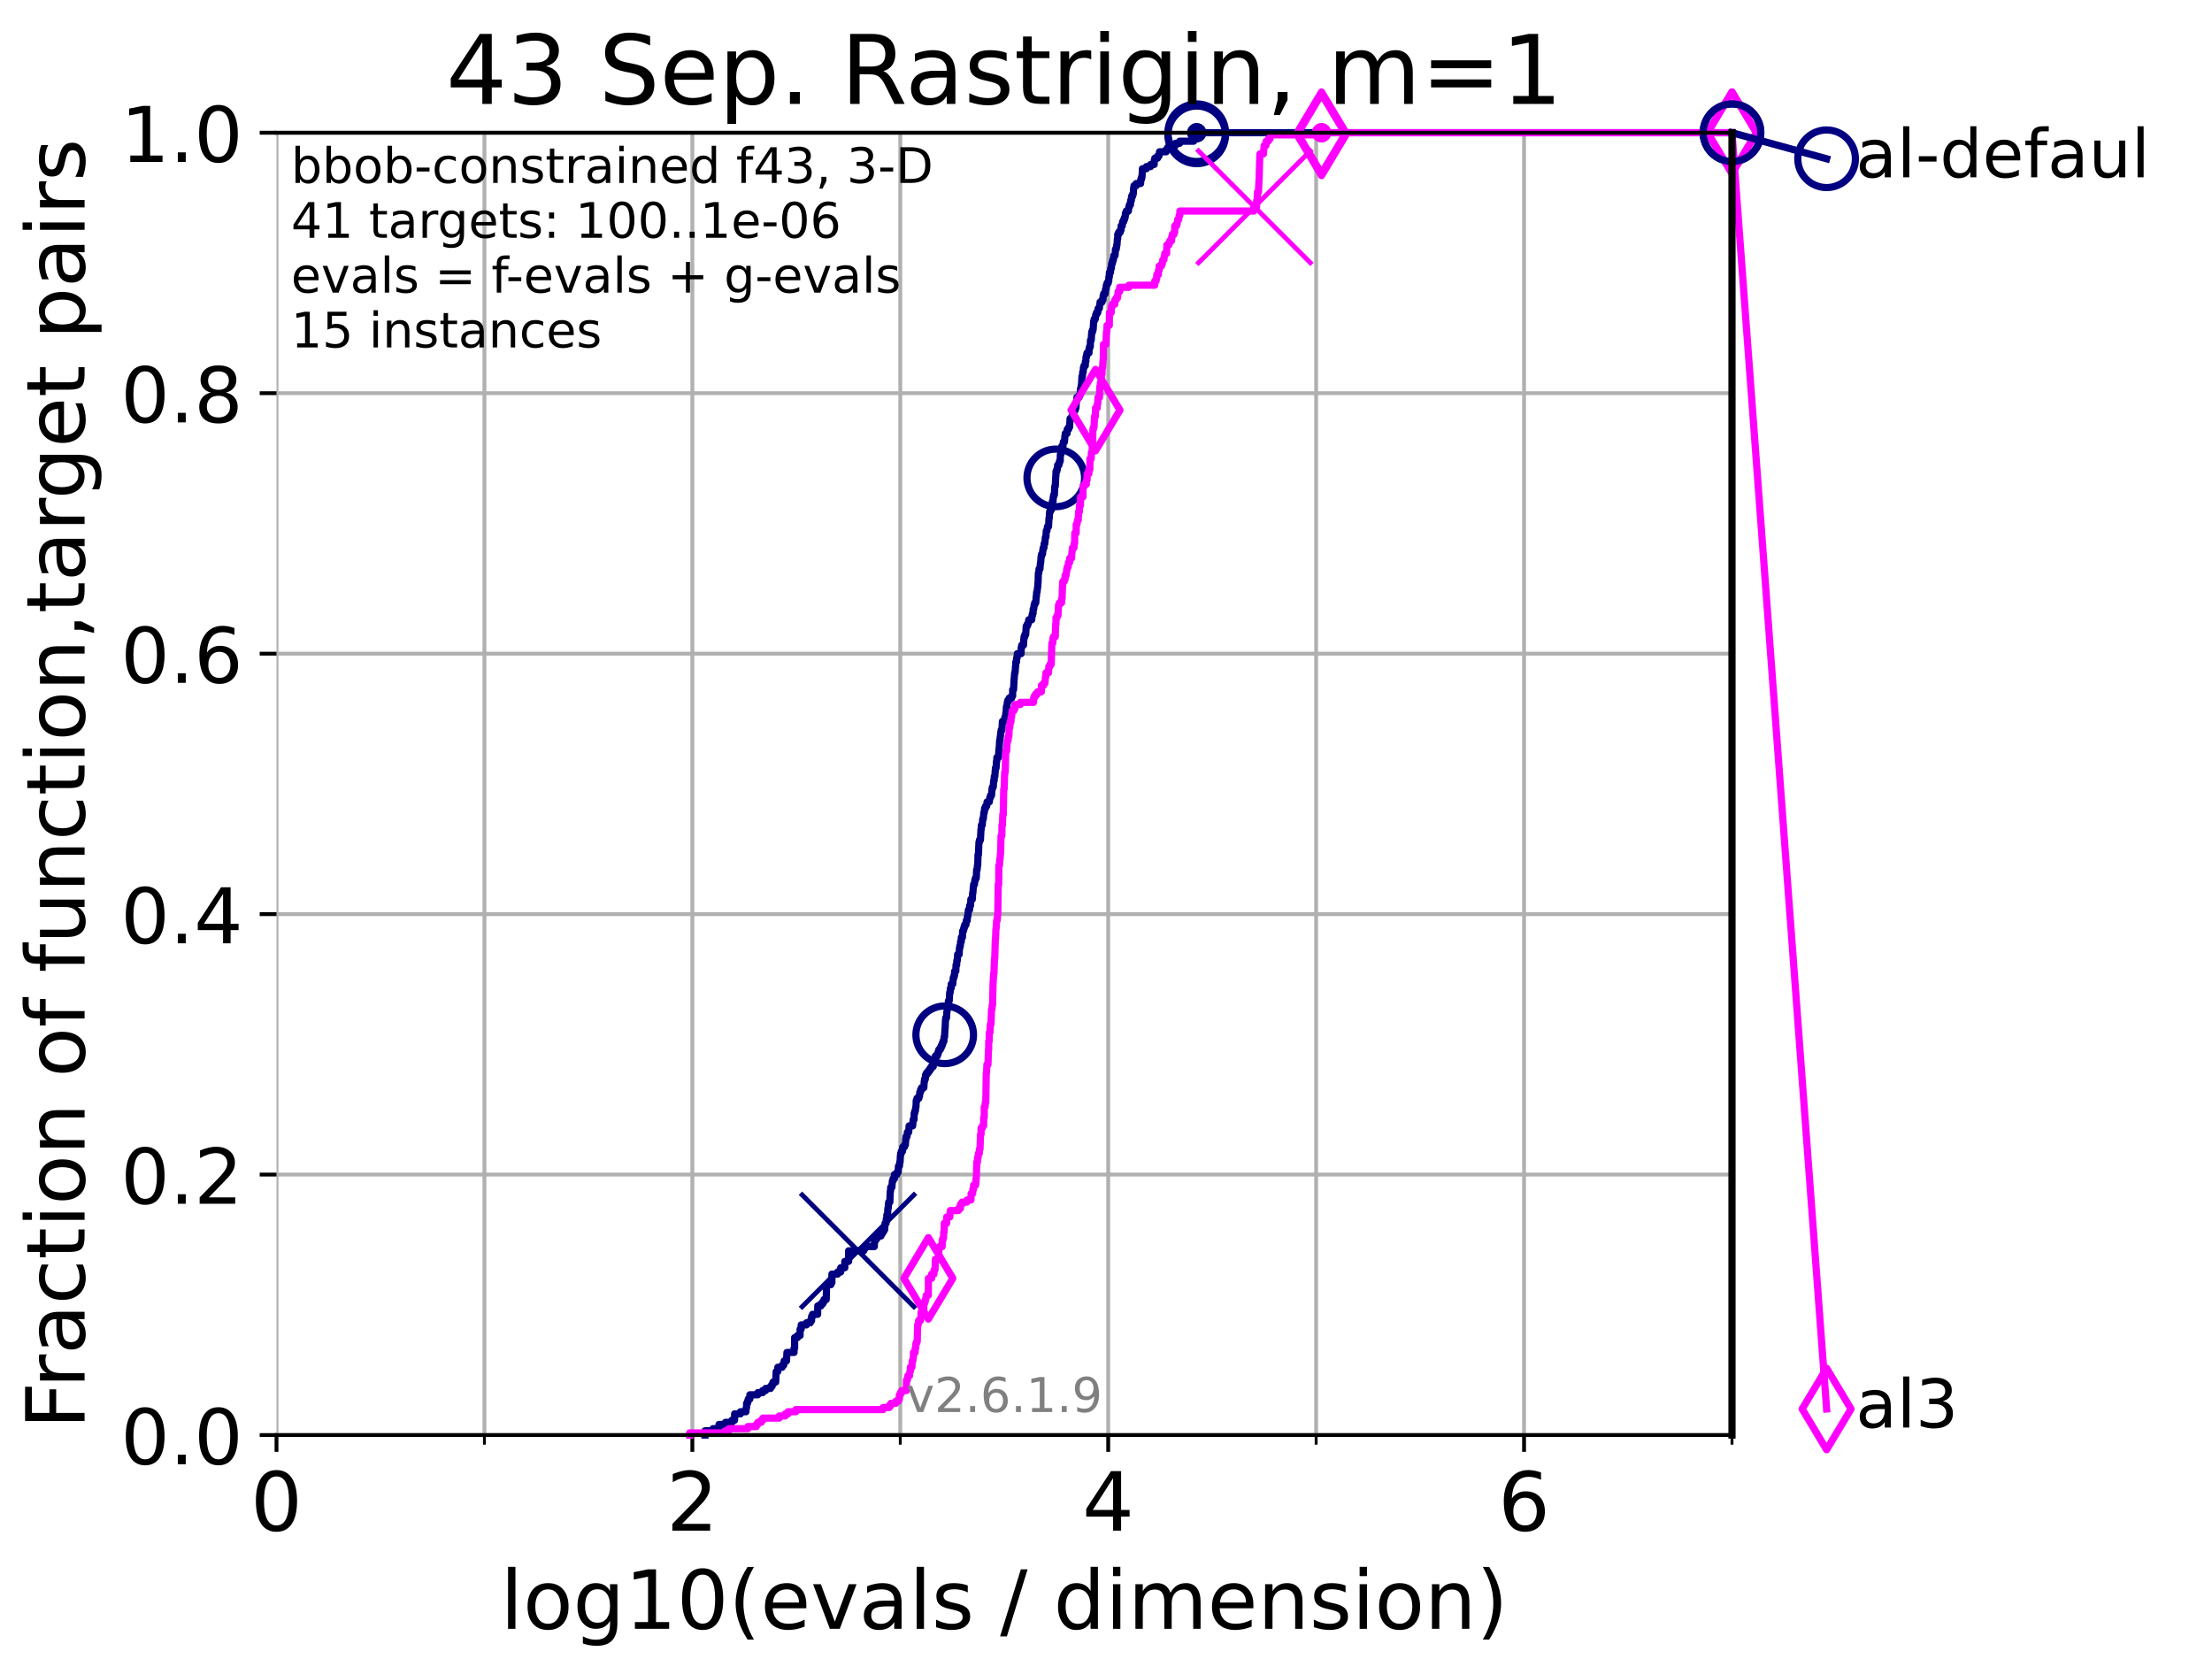 <?xml version="1.0" encoding="utf-8" standalone="no"?>
<!DOCTYPE svg PUBLIC "-//W3C//DTD SVG 1.1//EN"
  "http://www.w3.org/Graphics/SVG/1.1/DTD/svg11.dtd">
<!-- Created with matplotlib (https://matplotlib.org/) -->
<svg height="345.6pt" version="1.1" viewBox="0 0 460.8 345.6" width="460.8pt" xmlns="http://www.w3.org/2000/svg" xmlns:xlink="http://www.w3.org/1999/xlink">
 <defs>
  <style type="text/css">*{stroke-linecap:butt;stroke-linejoin:round;}</style>
 </defs>
 <g id="figure_1">
  <g id="patch_1">
   <path d="M 0 345.6 
L 460.8 345.6 
L 460.8 0 
L 0 0 
z
" style="fill:#ffffff;"/>
  </g>
  <g id="axes_1">
   <g id="patch_2">
    <path d="M 57.6 298.944 
L 360.806 298.944 
L 360.806 27.648 
L 57.6 27.648 
z
" style="fill:#ffffff;"/>
   </g>
   <g id="matplotlib.axis_1">
    <g id="xtick_1">
     <g id="line2d_1">
      <path clip-path="url(#p4f3552d82a)" d="M 57.6 298.944 
L 57.6 27.648 
" style="fill:none;stroke:#b0b0b0;stroke-linecap:square;stroke-width:0.8;"/>
     </g>
     <g id="line2d_2">
      <defs>
       <path d="M 0 0 
L 0 3.5 
" id="m643a5298d2" style="stroke:#000000;stroke-width:0.8;"/>
      </defs>
      <g>
       <use style="stroke:#000000;stroke-width:0.8;" x="57.6" xlink:href="#m643a5298d2" y="298.944"/>
      </g>
     </g>
     <g id="text_1">
      <!-- 0 -->
      <g transform="translate(52.192 318.861)scale(0.17 -0.17)">
       <defs>
        <path d="M 31.781 66.406 
Q 24.172 66.406 20.328 58.906 
Q 16.5 51.422 16.5 36.375 
Q 16.5 21.391 20.328 13.891 
Q 24.172 6.391 31.781 6.391 
Q 39.453 6.391 43.281 13.891 
Q 47.125 21.391 47.125 36.375 
Q 47.125 51.422 43.281 58.906 
Q 39.453 66.406 31.781 66.406 
z
M 31.781 74.219 
Q 44.047 74.219 50.516 64.516 
Q 56.984 54.828 56.984 36.375 
Q 56.984 17.969 50.516 8.266 
Q 44.047 -1.422 31.781 -1.422 
Q 19.531 -1.422 13.062 8.266 
Q 6.594 17.969 6.594 36.375 
Q 6.594 54.828 13.062 64.516 
Q 19.531 74.219 31.781 74.219 
z
" id="DejaVuSans-48"/>
       </defs>
       <use xlink:href="#DejaVuSans-48"/>
      </g>
     </g>
    </g>
    <g id="xtick_2">
     <g id="line2d_3">
      <path clip-path="url(#p4f3552d82a)" d="M 144.23 298.944 
L 144.23 27.648 
" style="fill:none;stroke:#b0b0b0;stroke-linecap:square;stroke-width:0.8;"/>
     </g>
     <g id="line2d_4">
      <g>
       <use style="stroke:#000000;stroke-width:0.8;" x="144.23" xlink:href="#m643a5298d2" y="298.944"/>
      </g>
     </g>
     <g id="text_2">
      <!-- 2 -->
      <g transform="translate(138.822 318.861)scale(0.17 -0.17)">
       <defs>
        <path d="M 19.188 8.297 
L 53.609 8.297 
L 53.609 0 
L 7.328 0 
L 7.328 8.297 
Q 12.938 14.109 22.625 23.891 
Q 32.328 33.688 34.812 36.531 
Q 39.547 41.844 41.422 45.531 
Q 43.312 49.219 43.312 52.781 
Q 43.312 58.594 39.234 62.25 
Q 35.156 65.922 28.609 65.922 
Q 23.969 65.922 18.812 64.312 
Q 13.672 62.703 7.812 59.422 
L 7.812 69.391 
Q 13.766 71.781 18.938 73 
Q 24.125 74.219 28.422 74.219 
Q 39.75 74.219 46.484 68.547 
Q 53.219 62.891 53.219 53.422 
Q 53.219 48.922 51.531 44.891 
Q 49.859 40.875 45.406 35.406 
Q 44.188 33.984 37.641 27.219 
Q 31.109 20.453 19.188 8.297 
z
" id="DejaVuSans-50"/>
       </defs>
       <use xlink:href="#DejaVuSans-50"/>
      </g>
     </g>
    </g>
    <g id="xtick_3">
     <g id="line2d_5">
      <path clip-path="url(#p4f3552d82a)" d="M 230.861 298.944 
L 230.861 27.648 
" style="fill:none;stroke:#b0b0b0;stroke-linecap:square;stroke-width:0.8;"/>
     </g>
     <g id="line2d_6">
      <g>
       <use style="stroke:#000000;stroke-width:0.8;" x="230.861" xlink:href="#m643a5298d2" y="298.944"/>
      </g>
     </g>
     <g id="text_3">
      <!-- 4 -->
      <g transform="translate(225.453 318.861)scale(0.17 -0.17)">
       <defs>
        <path d="M 37.797 64.312 
L 12.891 25.391 
L 37.797 25.391 
z
M 35.203 72.906 
L 47.609 72.906 
L 47.609 25.391 
L 58.016 25.391 
L 58.016 17.188 
L 47.609 17.188 
L 47.609 0 
L 37.797 0 
L 37.797 17.188 
L 4.891 17.188 
L 4.891 26.703 
z
" id="DejaVuSans-52"/>
       </defs>
       <use xlink:href="#DejaVuSans-52"/>
      </g>
     </g>
    </g>
    <g id="xtick_4">
     <g id="line2d_7">
      <path clip-path="url(#p4f3552d82a)" d="M 317.491 298.944 
L 317.491 27.648 
" style="fill:none;stroke:#b0b0b0;stroke-linecap:square;stroke-width:0.8;"/>
     </g>
     <g id="line2d_8">
      <g>
       <use style="stroke:#000000;stroke-width:0.8;" x="317.491" xlink:href="#m643a5298d2" y="298.944"/>
      </g>
     </g>
     <g id="text_4">
      <!-- 6 -->
      <g transform="translate(312.083 318.861)scale(0.17 -0.17)">
       <defs>
        <path d="M 33.016 40.375 
Q 26.375 40.375 22.484 35.828 
Q 18.609 31.297 18.609 23.391 
Q 18.609 15.531 22.484 10.953 
Q 26.375 6.391 33.016 6.391 
Q 39.656 6.391 43.531 10.953 
Q 47.406 15.531 47.406 23.391 
Q 47.406 31.297 43.531 35.828 
Q 39.656 40.375 33.016 40.375 
z
M 52.594 71.297 
L 52.594 62.312 
Q 48.875 64.062 45.094 64.984 
Q 41.312 65.922 37.594 65.922 
Q 27.828 65.922 22.672 59.328 
Q 17.531 52.734 16.797 39.406 
Q 19.672 43.656 24.016 45.922 
Q 28.375 48.188 33.594 48.188 
Q 44.578 48.188 50.953 41.516 
Q 57.328 34.859 57.328 23.391 
Q 57.328 12.156 50.688 5.359 
Q 44.047 -1.422 33.016 -1.422 
Q 20.359 -1.422 13.672 8.266 
Q 6.984 17.969 6.984 36.375 
Q 6.984 53.656 15.188 63.938 
Q 23.391 74.219 37.203 74.219 
Q 40.922 74.219 44.703 73.484 
Q 48.484 72.75 52.594 71.297 
z
" id="DejaVuSans-54"/>
       </defs>
       <use xlink:href="#DejaVuSans-54"/>
      </g>
     </g>
    </g>
    <g id="xtick_5">
     <g id="line2d_9">
      <path clip-path="url(#p4f3552d82a)" d="M 100.915 298.944 
L 100.915 27.648 
" style="fill:none;stroke:#b0b0b0;stroke-linecap:square;stroke-width:0.8;"/>
     </g>
     <g id="line2d_10">
      <defs>
       <path d="M 0 0 
L 0 2 
" id="m3d5d3f13bc" style="stroke:#000000;stroke-width:0.6;"/>
      </defs>
      <g>
       <use style="stroke:#000000;stroke-width:0.6;" x="100.915" xlink:href="#m3d5d3f13bc" y="298.944"/>
      </g>
     </g>
    </g>
    <g id="xtick_6">
     <g id="line2d_11">
      <path clip-path="url(#p4f3552d82a)" d="M 187.546 298.944 
L 187.546 27.648 
" style="fill:none;stroke:#b0b0b0;stroke-linecap:square;stroke-width:0.8;"/>
     </g>
     <g id="line2d_12">
      <g>
       <use style="stroke:#000000;stroke-width:0.6;" x="187.546" xlink:href="#m3d5d3f13bc" y="298.944"/>
      </g>
     </g>
    </g>
    <g id="xtick_7">
     <g id="line2d_13">
      <path clip-path="url(#p4f3552d82a)" d="M 274.176 298.944 
L 274.176 27.648 
" style="fill:none;stroke:#b0b0b0;stroke-linecap:square;stroke-width:0.8;"/>
     </g>
     <g id="line2d_14">
      <g>
       <use style="stroke:#000000;stroke-width:0.6;" x="274.176" xlink:href="#m3d5d3f13bc" y="298.944"/>
      </g>
     </g>
    </g>
    <g id="xtick_8">
     <g id="line2d_15">
      <path clip-path="url(#p4f3552d82a)" d="M 360.806 298.944 
L 360.806 27.648 
" style="fill:none;stroke:#b0b0b0;stroke-linecap:square;stroke-width:0.8;"/>
     </g>
     <g id="line2d_16">
      <g>
       <use style="stroke:#000000;stroke-width:0.6;" x="360.806" xlink:href="#m3d5d3f13bc" y="298.944"/>
      </g>
     </g>
    </g>
    <g id="text_5">
     <!-- log10(evals / dimension) -->
     <g transform="translate(104.239 339.314)scale(0.17 -0.17)">
      <defs>
       <path d="M 9.422 75.984 
L 18.406 75.984 
L 18.406 0 
L 9.422 0 
z
" id="DejaVuSans-108"/>
       <path d="M 30.609 48.391 
Q 23.391 48.391 19.188 42.75 
Q 14.984 37.109 14.984 27.297 
Q 14.984 17.484 19.156 11.844 
Q 23.344 6.203 30.609 6.203 
Q 37.797 6.203 41.984 11.859 
Q 46.188 17.531 46.188 27.297 
Q 46.188 37.016 41.984 42.703 
Q 37.797 48.391 30.609 48.391 
z
M 30.609 56 
Q 42.328 56 49.016 48.375 
Q 55.719 40.766 55.719 27.297 
Q 55.719 13.875 49.016 6.219 
Q 42.328 -1.422 30.609 -1.422 
Q 18.844 -1.422 12.172 6.219 
Q 5.516 13.875 5.516 27.297 
Q 5.516 40.766 12.172 48.375 
Q 18.844 56 30.609 56 
z
" id="DejaVuSans-111"/>
       <path d="M 45.406 27.984 
Q 45.406 37.75 41.375 43.109 
Q 37.359 48.484 30.078 48.484 
Q 22.859 48.484 18.828 43.109 
Q 14.797 37.75 14.797 27.984 
Q 14.797 18.266 18.828 12.891 
Q 22.859 7.516 30.078 7.516 
Q 37.359 7.516 41.375 12.891 
Q 45.406 18.266 45.406 27.984 
z
M 54.391 6.781 
Q 54.391 -7.172 48.188 -13.984 
Q 42 -20.797 29.203 -20.797 
Q 24.469 -20.797 20.266 -20.094 
Q 16.062 -19.391 12.109 -17.922 
L 12.109 -9.188 
Q 16.062 -11.328 19.922 -12.344 
Q 23.781 -13.375 27.781 -13.375 
Q 36.625 -13.375 41.016 -8.766 
Q 45.406 -4.156 45.406 5.172 
L 45.406 9.625 
Q 42.625 4.781 38.281 2.391 
Q 33.938 0 27.875 0 
Q 17.828 0 11.672 7.656 
Q 5.516 15.328 5.516 27.984 
Q 5.516 40.672 11.672 48.328 
Q 17.828 56 27.875 56 
Q 33.938 56 38.281 53.609 
Q 42.625 51.219 45.406 46.391 
L 45.406 54.688 
L 54.391 54.688 
z
" id="DejaVuSans-103"/>
       <path d="M 12.406 8.297 
L 28.516 8.297 
L 28.516 63.922 
L 10.984 60.406 
L 10.984 69.391 
L 28.422 72.906 
L 38.281 72.906 
L 38.281 8.297 
L 54.391 8.297 
L 54.391 0 
L 12.406 0 
z
" id="DejaVuSans-49"/>
       <path d="M 31 75.875 
Q 24.469 64.656 21.281 53.656 
Q 18.109 42.672 18.109 31.391 
Q 18.109 20.125 21.312 9.062 
Q 24.516 -2 31 -13.188 
L 23.188 -13.188 
Q 15.875 -1.703 12.234 9.375 
Q 8.594 20.453 8.594 31.391 
Q 8.594 42.281 12.203 53.312 
Q 15.828 64.359 23.188 75.875 
z
" id="DejaVuSans-40"/>
       <path d="M 56.203 29.594 
L 56.203 25.203 
L 14.891 25.203 
Q 15.484 15.922 20.484 11.062 
Q 25.484 6.203 34.422 6.203 
Q 39.594 6.203 44.453 7.469 
Q 49.312 8.734 54.109 11.281 
L 54.109 2.781 
Q 49.266 0.734 44.188 -0.344 
Q 39.109 -1.422 33.891 -1.422 
Q 20.797 -1.422 13.156 6.188 
Q 5.516 13.812 5.516 26.812 
Q 5.516 40.234 12.766 48.109 
Q 20.016 56 32.328 56 
Q 43.359 56 49.781 48.891 
Q 56.203 41.797 56.203 29.594 
z
M 47.219 32.234 
Q 47.125 39.594 43.094 43.984 
Q 39.062 48.391 32.422 48.391 
Q 24.906 48.391 20.391 44.141 
Q 15.875 39.891 15.188 32.172 
z
" id="DejaVuSans-101"/>
       <path d="M 2.984 54.688 
L 12.5 54.688 
L 29.594 8.797 
L 46.688 54.688 
L 56.203 54.688 
L 35.688 0 
L 23.484 0 
z
" id="DejaVuSans-118"/>
       <path d="M 34.281 27.484 
Q 23.391 27.484 19.188 25 
Q 14.984 22.516 14.984 16.5 
Q 14.984 11.719 18.141 8.906 
Q 21.297 6.109 26.703 6.109 
Q 34.188 6.109 38.703 11.406 
Q 43.219 16.703 43.219 25.484 
L 43.219 27.484 
z
M 52.203 31.203 
L 52.203 0 
L 43.219 0 
L 43.219 8.297 
Q 40.141 3.328 35.547 0.953 
Q 30.953 -1.422 24.312 -1.422 
Q 15.922 -1.422 10.953 3.297 
Q 6 8.016 6 15.922 
Q 6 25.141 12.172 29.828 
Q 18.359 34.516 30.609 34.516 
L 43.219 34.516 
L 43.219 35.406 
Q 43.219 41.609 39.141 45 
Q 35.062 48.391 27.688 48.391 
Q 23 48.391 18.547 47.266 
Q 14.109 46.141 10.016 43.891 
L 10.016 52.203 
Q 14.938 54.109 19.578 55.047 
Q 24.219 56 28.609 56 
Q 40.484 56 46.344 49.844 
Q 52.203 43.703 52.203 31.203 
z
" id="DejaVuSans-97"/>
       <path d="M 44.281 53.078 
L 44.281 44.578 
Q 40.484 46.531 36.375 47.5 
Q 32.281 48.484 27.875 48.484 
Q 21.188 48.484 17.844 46.438 
Q 14.5 44.391 14.5 40.281 
Q 14.5 37.156 16.891 35.375 
Q 19.281 33.594 26.516 31.984 
L 29.594 31.297 
Q 39.156 29.25 43.188 25.516 
Q 47.219 21.781 47.219 15.094 
Q 47.219 7.469 41.188 3.016 
Q 35.156 -1.422 24.609 -1.422 
Q 20.219 -1.422 15.453 -0.562 
Q 10.688 0.297 5.422 2 
L 5.422 11.281 
Q 10.406 8.688 15.234 7.391 
Q 20.062 6.109 24.812 6.109 
Q 31.156 6.109 34.562 8.281 
Q 37.984 10.453 37.984 14.406 
Q 37.984 18.062 35.516 20.016 
Q 33.062 21.969 24.703 23.781 
L 21.578 24.516 
Q 13.234 26.266 9.516 29.906 
Q 5.812 33.547 5.812 39.891 
Q 5.812 47.609 11.281 51.797 
Q 16.75 56 26.812 56 
Q 31.781 56 36.172 55.266 
Q 40.578 54.547 44.281 53.078 
z
" id="DejaVuSans-115"/>
       <path id="DejaVuSans-32"/>
       <path d="M 25.391 72.906 
L 33.688 72.906 
L 8.297 -9.281 
L 0 -9.281 
z
" id="DejaVuSans-47"/>
       <path d="M 45.406 46.391 
L 45.406 75.984 
L 54.391 75.984 
L 54.391 0 
L 45.406 0 
L 45.406 8.203 
Q 42.578 3.328 38.25 0.953 
Q 33.938 -1.422 27.875 -1.422 
Q 17.969 -1.422 11.734 6.484 
Q 5.516 14.406 5.516 27.297 
Q 5.516 40.188 11.734 48.094 
Q 17.969 56 27.875 56 
Q 33.938 56 38.25 53.625 
Q 42.578 51.266 45.406 46.391 
z
M 14.797 27.297 
Q 14.797 17.391 18.875 11.75 
Q 22.953 6.109 30.078 6.109 
Q 37.203 6.109 41.297 11.75 
Q 45.406 17.391 45.406 27.297 
Q 45.406 37.203 41.297 42.844 
Q 37.203 48.484 30.078 48.484 
Q 22.953 48.484 18.875 42.844 
Q 14.797 37.203 14.797 27.297 
z
" id="DejaVuSans-100"/>
       <path d="M 9.422 54.688 
L 18.406 54.688 
L 18.406 0 
L 9.422 0 
z
M 9.422 75.984 
L 18.406 75.984 
L 18.406 64.594 
L 9.422 64.594 
z
" id="DejaVuSans-105"/>
       <path d="M 52 44.188 
Q 55.375 50.25 60.062 53.125 
Q 64.75 56 71.094 56 
Q 79.641 56 84.281 50.016 
Q 88.922 44.047 88.922 33.016 
L 88.922 0 
L 79.891 0 
L 79.891 32.719 
Q 79.891 40.578 77.094 44.375 
Q 74.312 48.188 68.609 48.188 
Q 61.625 48.188 57.562 43.547 
Q 53.516 38.922 53.516 30.906 
L 53.516 0 
L 44.484 0 
L 44.484 32.719 
Q 44.484 40.625 41.703 44.406 
Q 38.922 48.188 33.109 48.188 
Q 26.219 48.188 22.156 43.531 
Q 18.109 38.875 18.109 30.906 
L 18.109 0 
L 9.078 0 
L 9.078 54.688 
L 18.109 54.688 
L 18.109 46.188 
Q 21.188 51.219 25.484 53.609 
Q 29.781 56 35.688 56 
Q 41.656 56 45.828 52.969 
Q 50 49.953 52 44.188 
z
" id="DejaVuSans-109"/>
       <path d="M 54.891 33.016 
L 54.891 0 
L 45.906 0 
L 45.906 32.719 
Q 45.906 40.484 42.875 44.328 
Q 39.844 48.188 33.797 48.188 
Q 26.516 48.188 22.312 43.547 
Q 18.109 38.922 18.109 30.906 
L 18.109 0 
L 9.078 0 
L 9.078 54.688 
L 18.109 54.688 
L 18.109 46.188 
Q 21.344 51.125 25.703 53.562 
Q 30.078 56 35.797 56 
Q 45.219 56 50.047 50.172 
Q 54.891 44.344 54.891 33.016 
z
" id="DejaVuSans-110"/>
       <path d="M 8.016 75.875 
L 15.828 75.875 
Q 23.141 64.359 26.781 53.312 
Q 30.422 42.281 30.422 31.391 
Q 30.422 20.453 26.781 9.375 
Q 23.141 -1.703 15.828 -13.188 
L 8.016 -13.188 
Q 14.5 -2 17.703 9.062 
Q 20.906 20.125 20.906 31.391 
Q 20.906 42.672 17.703 53.656 
Q 14.5 64.656 8.016 75.875 
z
" id="DejaVuSans-41"/>
      </defs>
      <use xlink:href="#DejaVuSans-108"/>
      <use x="27.783" xlink:href="#DejaVuSans-111"/>
      <use x="88.965" xlink:href="#DejaVuSans-103"/>
      <use x="152.441" xlink:href="#DejaVuSans-49"/>
      <use x="216.064" xlink:href="#DejaVuSans-48"/>
      <use x="279.688" xlink:href="#DejaVuSans-40"/>
      <use x="318.701" xlink:href="#DejaVuSans-101"/>
      <use x="380.225" xlink:href="#DejaVuSans-118"/>
      <use x="439.404" xlink:href="#DejaVuSans-97"/>
      <use x="500.684" xlink:href="#DejaVuSans-108"/>
      <use x="528.467" xlink:href="#DejaVuSans-115"/>
      <use x="580.566" xlink:href="#DejaVuSans-32"/>
      <use x="612.354" xlink:href="#DejaVuSans-47"/>
      <use x="646.045" xlink:href="#DejaVuSans-32"/>
      <use x="677.832" xlink:href="#DejaVuSans-100"/>
      <use x="741.309" xlink:href="#DejaVuSans-105"/>
      <use x="769.092" xlink:href="#DejaVuSans-109"/>
      <use x="866.504" xlink:href="#DejaVuSans-101"/>
      <use x="928.027" xlink:href="#DejaVuSans-110"/>
      <use x="991.406" xlink:href="#DejaVuSans-115"/>
      <use x="1043.506" xlink:href="#DejaVuSans-105"/>
      <use x="1071.289" xlink:href="#DejaVuSans-111"/>
      <use x="1132.471" xlink:href="#DejaVuSans-110"/>
      <use x="1195.85" xlink:href="#DejaVuSans-41"/>
     </g>
    </g>
   </g>
   <g id="matplotlib.axis_2">
    <g id="ytick_1">
     <g id="line2d_17">
      <path clip-path="url(#p4f3552d82a)" d="M 57.6 298.944 
L 360.806 298.944 
" style="fill:none;stroke:#b0b0b0;stroke-linecap:square;stroke-width:0.8;"/>
     </g>
     <g id="line2d_18">
      <defs>
       <path d="M 0 0 
L -3.5 0 
" id="m37b1fbbe13" style="stroke:#000000;stroke-width:0.8;"/>
      </defs>
      <g>
       <use style="stroke:#000000;stroke-width:0.8;" x="57.6" xlink:href="#m37b1fbbe13" y="298.944"/>
      </g>
     </g>
     <g id="text_6">
      <!-- 0.0 -->
      <g transform="translate(25.155 305.023)scale(0.16 -0.16)">
       <defs>
        <path d="M 10.688 12.406 
L 21 12.406 
L 21 0 
L 10.688 0 
z
" id="DejaVuSans-46"/>
       </defs>
       <use xlink:href="#DejaVuSans-48"/>
       <use x="63.623" xlink:href="#DejaVuSans-46"/>
       <use x="95.41" xlink:href="#DejaVuSans-48"/>
      </g>
     </g>
    </g>
    <g id="ytick_2">
     <g id="line2d_19">
      <path clip-path="url(#p4f3552d82a)" d="M 57.6 244.685 
L 360.806 244.685 
" style="fill:none;stroke:#b0b0b0;stroke-linecap:square;stroke-width:0.8;"/>
     </g>
     <g id="line2d_20">
      <g>
       <use style="stroke:#000000;stroke-width:0.8;" x="57.6" xlink:href="#m37b1fbbe13" y="244.685"/>
      </g>
     </g>
     <g id="text_7">
      <!-- 0.2 -->
      <g transform="translate(25.155 250.764)scale(0.16 -0.16)">
       <use xlink:href="#DejaVuSans-48"/>
       <use x="63.623" xlink:href="#DejaVuSans-46"/>
       <use x="95.41" xlink:href="#DejaVuSans-50"/>
      </g>
     </g>
    </g>
    <g id="ytick_3">
     <g id="line2d_21">
      <path clip-path="url(#p4f3552d82a)" d="M 57.6 190.426 
L 360.806 190.426 
" style="fill:none;stroke:#b0b0b0;stroke-linecap:square;stroke-width:0.8;"/>
     </g>
     <g id="line2d_22">
      <g>
       <use style="stroke:#000000;stroke-width:0.8;" x="57.6" xlink:href="#m37b1fbbe13" y="190.426"/>
      </g>
     </g>
     <g id="text_8">
      <!-- 0.4 -->
      <g transform="translate(25.155 196.504)scale(0.16 -0.16)">
       <use xlink:href="#DejaVuSans-48"/>
       <use x="63.623" xlink:href="#DejaVuSans-46"/>
       <use x="95.41" xlink:href="#DejaVuSans-52"/>
      </g>
     </g>
    </g>
    <g id="ytick_4">
     <g id="line2d_23">
      <path clip-path="url(#p4f3552d82a)" d="M 57.6 136.166 
L 360.806 136.166 
" style="fill:none;stroke:#b0b0b0;stroke-linecap:square;stroke-width:0.8;"/>
     </g>
     <g id="line2d_24">
      <g>
       <use style="stroke:#000000;stroke-width:0.8;" x="57.6" xlink:href="#m37b1fbbe13" y="136.166"/>
      </g>
     </g>
     <g id="text_9">
      <!-- 0.6 -->
      <g transform="translate(25.155 142.245)scale(0.16 -0.16)">
       <use xlink:href="#DejaVuSans-48"/>
       <use x="63.623" xlink:href="#DejaVuSans-46"/>
       <use x="95.41" xlink:href="#DejaVuSans-54"/>
      </g>
     </g>
    </g>
    <g id="ytick_5">
     <g id="line2d_25">
      <path clip-path="url(#p4f3552d82a)" d="M 57.6 81.907 
L 360.806 81.907 
" style="fill:none;stroke:#b0b0b0;stroke-linecap:square;stroke-width:0.8;"/>
     </g>
     <g id="line2d_26">
      <g>
       <use style="stroke:#000000;stroke-width:0.8;" x="57.6" xlink:href="#m37b1fbbe13" y="81.907"/>
      </g>
     </g>
     <g id="text_10">
      <!-- 0.8 -->
      <g transform="translate(25.155 87.986)scale(0.16 -0.16)">
       <defs>
        <path d="M 31.781 34.625 
Q 24.75 34.625 20.719 30.859 
Q 16.703 27.094 16.703 20.516 
Q 16.703 13.922 20.719 10.156 
Q 24.75 6.391 31.781 6.391 
Q 38.812 6.391 42.859 10.172 
Q 46.922 13.969 46.922 20.516 
Q 46.922 27.094 42.891 30.859 
Q 38.875 34.625 31.781 34.625 
z
M 21.922 38.812 
Q 15.578 40.375 12.031 44.719 
Q 8.5 49.078 8.5 55.328 
Q 8.5 64.062 14.719 69.141 
Q 20.953 74.219 31.781 74.219 
Q 42.672 74.219 48.875 69.141 
Q 55.078 64.062 55.078 55.328 
Q 55.078 49.078 51.531 44.719 
Q 48 40.375 41.703 38.812 
Q 48.828 37.156 52.797 32.312 
Q 56.781 27.484 56.781 20.516 
Q 56.781 9.906 50.312 4.234 
Q 43.844 -1.422 31.781 -1.422 
Q 19.734 -1.422 13.25 4.234 
Q 6.781 9.906 6.781 20.516 
Q 6.781 27.484 10.781 32.312 
Q 14.797 37.156 21.922 38.812 
z
M 18.312 54.391 
Q 18.312 48.734 21.844 45.562 
Q 25.391 42.391 31.781 42.391 
Q 38.141 42.391 41.719 45.562 
Q 45.312 48.734 45.312 54.391 
Q 45.312 60.062 41.719 63.234 
Q 38.141 66.406 31.781 66.406 
Q 25.391 66.406 21.844 63.234 
Q 18.312 60.062 18.312 54.391 
z
" id="DejaVuSans-56"/>
       </defs>
       <use xlink:href="#DejaVuSans-48"/>
       <use x="63.623" xlink:href="#DejaVuSans-46"/>
       <use x="95.41" xlink:href="#DejaVuSans-56"/>
      </g>
     </g>
    </g>
    <g id="ytick_6">
     <g id="line2d_27">
      <path clip-path="url(#p4f3552d82a)" d="M 57.6 27.648 
L 360.806 27.648 
" style="fill:none;stroke:#b0b0b0;stroke-linecap:square;stroke-width:0.8;"/>
     </g>
     <g id="line2d_28">
      <g>
       <use style="stroke:#000000;stroke-width:0.8;" x="57.6" xlink:href="#m37b1fbbe13" y="27.648"/>
      </g>
     </g>
     <g id="text_11">
      <!-- 1.0 -->
      <g transform="translate(25.155 33.727)scale(0.16 -0.16)">
       <use xlink:href="#DejaVuSans-49"/>
       <use x="63.623" xlink:href="#DejaVuSans-46"/>
       <use x="95.41" xlink:href="#DejaVuSans-48"/>
      </g>
     </g>
    </g>
    <g id="text_12">
     <!-- Fraction of function,target pairs -->
     <g transform="translate(17.62 297.681)rotate(-90)scale(0.17 -0.17)">
      <defs>
       <path d="M 9.812 72.906 
L 51.703 72.906 
L 51.703 64.594 
L 19.672 64.594 
L 19.672 43.109 
L 48.578 43.109 
L 48.578 34.812 
L 19.672 34.812 
L 19.672 0 
L 9.812 0 
z
" id="DejaVuSans-70"/>
       <path d="M 41.109 46.297 
Q 39.594 47.172 37.812 47.578 
Q 36.031 48 33.891 48 
Q 26.266 48 22.188 43.047 
Q 18.109 38.094 18.109 28.812 
L 18.109 0 
L 9.078 0 
L 9.078 54.688 
L 18.109 54.688 
L 18.109 46.188 
Q 20.953 51.172 25.484 53.578 
Q 30.031 56 36.531 56 
Q 37.453 56 38.578 55.875 
Q 39.703 55.766 41.062 55.516 
z
" id="DejaVuSans-114"/>
       <path d="M 48.781 52.594 
L 48.781 44.188 
Q 44.969 46.297 41.141 47.344 
Q 37.312 48.391 33.406 48.391 
Q 24.656 48.391 19.812 42.844 
Q 14.984 37.312 14.984 27.297 
Q 14.984 17.281 19.812 11.734 
Q 24.656 6.203 33.406 6.203 
Q 37.312 6.203 41.141 7.25 
Q 44.969 8.297 48.781 10.406 
L 48.781 2.094 
Q 45.016 0.344 40.984 -0.531 
Q 36.969 -1.422 32.422 -1.422 
Q 20.062 -1.422 12.781 6.344 
Q 5.516 14.109 5.516 27.297 
Q 5.516 40.672 12.859 48.328 
Q 20.219 56 33.016 56 
Q 37.156 56 41.109 55.141 
Q 45.062 54.297 48.781 52.594 
z
" id="DejaVuSans-99"/>
       <path d="M 18.312 70.219 
L 18.312 54.688 
L 36.812 54.688 
L 36.812 47.703 
L 18.312 47.703 
L 18.312 18.016 
Q 18.312 11.328 20.141 9.422 
Q 21.969 7.516 27.594 7.516 
L 36.812 7.516 
L 36.812 0 
L 27.594 0 
Q 17.188 0 13.234 3.875 
Q 9.281 7.766 9.281 18.016 
L 9.281 47.703 
L 2.688 47.703 
L 2.688 54.688 
L 9.281 54.688 
L 9.281 70.219 
z
" id="DejaVuSans-116"/>
       <path d="M 37.109 75.984 
L 37.109 68.5 
L 28.516 68.5 
Q 23.688 68.5 21.797 66.547 
Q 19.922 64.594 19.922 59.516 
L 19.922 54.688 
L 34.719 54.688 
L 34.719 47.703 
L 19.922 47.703 
L 19.922 0 
L 10.891 0 
L 10.891 47.703 
L 2.297 47.703 
L 2.297 54.688 
L 10.891 54.688 
L 10.891 58.5 
Q 10.891 67.625 15.141 71.797 
Q 19.391 75.984 28.609 75.984 
z
" id="DejaVuSans-102"/>
       <path d="M 8.5 21.578 
L 8.5 54.688 
L 17.484 54.688 
L 17.484 21.922 
Q 17.484 14.156 20.5 10.266 
Q 23.531 6.391 29.594 6.391 
Q 36.859 6.391 41.078 11.031 
Q 45.312 15.672 45.312 23.688 
L 45.312 54.688 
L 54.297 54.688 
L 54.297 0 
L 45.312 0 
L 45.312 8.406 
Q 42.047 3.422 37.719 1 
Q 33.406 -1.422 27.688 -1.422 
Q 18.266 -1.422 13.375 4.438 
Q 8.5 10.297 8.5 21.578 
z
M 31.109 56 
z
" id="DejaVuSans-117"/>
       <path d="M 11.719 12.406 
L 22.016 12.406 
L 22.016 4 
L 14.016 -11.625 
L 7.719 -11.625 
L 11.719 4 
z
" id="DejaVuSans-44"/>
       <path d="M 18.109 8.203 
L 18.109 -20.797 
L 9.078 -20.797 
L 9.078 54.688 
L 18.109 54.688 
L 18.109 46.391 
Q 20.953 51.266 25.266 53.625 
Q 29.594 56 35.594 56 
Q 45.562 56 51.781 48.094 
Q 58.016 40.188 58.016 27.297 
Q 58.016 14.406 51.781 6.484 
Q 45.562 -1.422 35.594 -1.422 
Q 29.594 -1.422 25.266 0.953 
Q 20.953 3.328 18.109 8.203 
z
M 48.688 27.297 
Q 48.688 37.203 44.609 42.844 
Q 40.531 48.484 33.406 48.484 
Q 26.266 48.484 22.188 42.844 
Q 18.109 37.203 18.109 27.297 
Q 18.109 17.391 22.188 11.75 
Q 26.266 6.109 33.406 6.109 
Q 40.531 6.109 44.609 11.75 
Q 48.688 17.391 48.688 27.297 
z
" id="DejaVuSans-112"/>
      </defs>
      <use xlink:href="#DejaVuSans-70"/>
      <use x="50.27" xlink:href="#DejaVuSans-114"/>
      <use x="91.383" xlink:href="#DejaVuSans-97"/>
      <use x="152.662" xlink:href="#DejaVuSans-99"/>
      <use x="207.643" xlink:href="#DejaVuSans-116"/>
      <use x="246.852" xlink:href="#DejaVuSans-105"/>
      <use x="274.635" xlink:href="#DejaVuSans-111"/>
      <use x="335.816" xlink:href="#DejaVuSans-110"/>
      <use x="399.195" xlink:href="#DejaVuSans-32"/>
      <use x="430.982" xlink:href="#DejaVuSans-111"/>
      <use x="492.164" xlink:href="#DejaVuSans-102"/>
      <use x="527.369" xlink:href="#DejaVuSans-32"/>
      <use x="559.156" xlink:href="#DejaVuSans-102"/>
      <use x="594.361" xlink:href="#DejaVuSans-117"/>
      <use x="657.74" xlink:href="#DejaVuSans-110"/>
      <use x="721.119" xlink:href="#DejaVuSans-99"/>
      <use x="776.1" xlink:href="#DejaVuSans-116"/>
      <use x="815.309" xlink:href="#DejaVuSans-105"/>
      <use x="843.092" xlink:href="#DejaVuSans-111"/>
      <use x="904.273" xlink:href="#DejaVuSans-110"/>
      <use x="967.652" xlink:href="#DejaVuSans-44"/>
      <use x="999.439" xlink:href="#DejaVuSans-116"/>
      <use x="1038.648" xlink:href="#DejaVuSans-97"/>
      <use x="1099.928" xlink:href="#DejaVuSans-114"/>
      <use x="1139.291" xlink:href="#DejaVuSans-103"/>
      <use x="1202.768" xlink:href="#DejaVuSans-101"/>
      <use x="1264.291" xlink:href="#DejaVuSans-116"/>
      <use x="1303.5" xlink:href="#DejaVuSans-32"/>
      <use x="1335.287" xlink:href="#DejaVuSans-112"/>
      <use x="1398.764" xlink:href="#DejaVuSans-97"/>
      <use x="1460.043" xlink:href="#DejaVuSans-105"/>
      <use x="1487.826" xlink:href="#DejaVuSans-114"/>
      <use x="1528.939" xlink:href="#DejaVuSans-115"/>
     </g>
    </g>
   </g>
   <g id="line2d_29">
    <defs>
     <path d="M 0 1.5 
C 0.398 1.5 0.779 1.342 1.061 1.061 
C 1.342 0.779 1.5 0.398 1.5 0 
C 1.5 -0.398 1.342 -0.779 1.061 -1.061 
C 0.779 -1.342 0.398 -1.5 0 -1.5 
C -0.398 -1.5 -0.779 -1.342 -1.061 -1.061 
C -1.342 -0.779 -1.5 -0.398 -1.5 0 
C -1.5 0.398 -1.342 0.779 -1.061 1.061 
C -0.779 1.342 -0.398 1.5 0 1.5 
z
" id="mcddb0cd660" style="stroke:#000080;"/>
    </defs>
    <g>
     <use style="fill:#000080;stroke:#000080;" x="249.296" xlink:href="#mcddb0cd660" y="27.648"/>
     <use style="fill:#000080;stroke:#000080;" x="249.296" xlink:href="#mcddb0cd660" y="27.648"/>
    </g>
   </g>
   <g id="line2d_30">
    <path d="M 146.86 298.944 
L 146.86 298.062 
L 148.528 298.062 
L 148.528 297.621 
L 149.783 297.621 
L 149.783 296.738 
L 151.133 296.738 
L 151.133 296.297 
L 152.475 296.297 
L 152.475 295.856 
L 153.033 295.856 
L 153.033 294.533 
L 154.249 294.533 
L 154.249 294.092 
L 155.392 294.092 
L 155.461 293.209 
L 155.53 293.209 
L 155.53 292.327 
L 155.735 292.327 
L 155.735 291.886 
L 155.871 291.886 
L 155.871 291.445 
L 156.205 291.445 
L 156.205 290.562 
L 157.856 290.562 
L 157.856 290.121 
L 158.862 290.121 
L 158.862 289.68 
L 159.485 289.68 
L 159.485 289.239 
L 160.516 289.239 
L 160.516 288.798 
L 160.83 288.798 
L 160.83 288.357 
L 161.036 288.357 
L 161.036 287.916 
L 161.592 287.916 
L 161.692 285.71 
L 162.035 285.71 
L 162.035 284.828 
L 162.938 284.828 
L 162.938 284.387 
L 163.26 284.387 
L 163.351 283.504 
L 163.844 283.504 
L 163.932 281.74 
L 165.412 281.74 
L 165.412 280.858 
L 165.534 280.858 
L 165.534 278.652 
L 166.131 278.652 
L 166.131 278.211 
L 166.671 278.211 
L 166.671 276.887 
L 166.898 276.887 
L 166.898 276.005 
L 167.993 276.005 
L 167.993 275.564 
L 168.791 275.564 
L 168.791 275.123 
L 169.061 275.123 
L 169.061 274.241 
L 169.261 274.241 
L 169.261 273.799 
L 170.324 273.799 
L 170.356 272.035 
L 171.031 272.035 
L 171.031 271.594 
L 171.42 271.594 
L 171.42 271.153 
L 171.655 271.153 
L 171.655 270.712 
L 172.116 270.712 
L 172.201 267.624 
L 173.087 267.624 
L 173.087 267.183 
L 173.302 267.183 
L 173.302 265.418 
L 174.494 265.418 
L 174.494 264.977 
L 175.135 264.977 
L 175.135 264.095 
L 175.989 264.095 
L 175.989 262.771 
L 176.783 262.771 
L 176.783 260.566 
L 179.937 260.566 
L 179.937 260.124 
L 180.18 260.124 
L 180.18 259.683 
L 182.134 259.683 
L 182.184 258.36 
L 182.449 258.36 
L 182.449 257.919 
L 182.791 257.919 
L 182.791 257.478 
L 183.52 257.478 
L 183.52 257.036 
L 183.766 257.036 
L 183.766 256.595 
L 184.071 256.595 
L 184.071 256.154 
L 184.296 256.154 
L 184.37 254.831 
L 184.591 254.831 
L 184.621 253.949 
L 184.723 253.949 
L 184.752 253.066 
L 184.911 253.066 
L 184.955 251.743 
L 185.026 251.743 
L 185.127 250.42 
L 185.368 250.42 
L 185.452 248.214 
L 185.508 248.214 
L 185.55 247.332 
L 185.799 247.332 
L 185.895 246.008 
L 186.032 246.008 
L 186.032 245.567 
L 186.315 245.567 
L 186.315 244.685 
L 186.843 244.685 
L 186.843 244.244 
L 187.089 244.244 
L 187.166 242.92 
L 187.369 242.92 
L 187.445 242.038 
L 187.508 242.038 
L 187.571 240.715 
L 187.621 240.715 
L 187.621 240.273 
L 187.758 240.273 
L 187.758 239.832 
L 188.004 239.832 
L 188.053 238.95 
L 188.404 238.95 
L 188.404 238.509 
L 188.606 238.509 
L 188.701 237.186 
L 188.76 237.186 
L 188.76 236.744 
L 188.958 236.744 
L 189.017 235.862 
L 189.293 235.862 
L 189.384 234.539 
L 190.12 234.539 
L 190.229 233.215 
L 190.413 233.215 
L 190.445 231.892 
L 190.563 231.892 
L 190.563 231.451 
L 190.68 231.451 
L 190.786 230.569 
L 190.818 230.569 
L 190.871 229.245 
L 191.017 229.245 
L 191.017 228.804 
L 191.414 228.804 
L 191.414 228.363 
L 191.547 228.363 
L 191.622 227.481 
L 191.773 227.481 
L 191.773 227.04 
L 191.963 227.04 
L 191.963 226.598 
L 192.452 226.598 
L 192.534 225.275 
L 192.592 225.275 
L 192.592 224.834 
L 192.754 224.834 
L 192.792 223.952 
L 193 223.952 
L 193 223.51 
L 193.376 223.51 
L 193.376 223.069 
L 193.695 223.069 
L 193.695 222.628 
L 193.987 222.628 
L 193.987 222.187 
L 194.409 222.187 
L 194.488 221.305 
L 194.566 221.305 
L 194.566 220.864 
L 194.823 220.864 
L 194.848 219.981 
L 195.269 219.981 
L 195.269 219.54 
L 195.435 219.54 
L 195.435 219.099 
L 195.574 219.099 
L 195.574 218.658 
L 195.891 218.658 
L 195.891 218.217 
L 196.099 218.217 
L 196.099 217.776 
L 196.297 217.776 
L 196.297 217.335 
L 196.446 217.335 
L 196.446 216.894 
L 196.64 216.894 
L 196.671 216.011 
L 196.771 216.011 
L 196.855 214.247 
L 196.886 214.247 
L 196.962 212.482 
L 197.008 212.482 
L 197.008 212.041 
L 197.181 212.041 
L 197.249 210.718 
L 197.294 210.718 
L 197.368 209.835 
L 197.435 209.835 
L 197.435 209.394 
L 197.561 209.394 
L 197.568 208.512 
L 197.737 208.512 
L 197.838 206.747 
L 197.933 206.747 
L 197.99 205.865 
L 198.141 205.865 
L 198.169 204.983 
L 198.487 204.983 
L 198.585 203.66 
L 198.731 203.66 
L 198.731 203.218 
L 198.849 203.218 
L 198.855 202.336 
L 199.115 202.336 
L 199.159 201.013 
L 199.297 201.013 
L 199.317 200.13 
L 199.417 200.13 
L 199.497 198.807 
L 199.814 198.807 
L 199.863 197.484 
L 199.95 197.484 
L 199.95 197.043 
L 200.063 197.043 
L 200.102 196.16 
L 200.256 196.16 
L 200.259 195.278 
L 200.487 195.278 
L 200.535 193.955 
L 200.707 193.955 
L 200.707 193.514 
L 200.828 193.514 
L 200.828 193.072 
L 200.976 193.072 
L 200.976 192.631 
L 201.22 192.631 
L 201.304 191.749 
L 201.497 191.749 
L 201.532 190.867 
L 201.622 190.867 
L 201.728 189.543 
L 201.98 189.543 
L 201.986 188.661 
L 202.177 188.661 
L 202.246 187.338 
L 202.548 187.338 
L 202.616 186.014 
L 202.672 186.014 
L 202.761 184.691 
L 202.817 184.691 
L 202.817 184.25 
L 202.995 184.25 
L 203.072 183.367 
L 203.187 183.367 
L 203.187 182.926 
L 203.377 182.926 
L 203.452 181.162 
L 203.56 181.162 
L 203.613 180.28 
L 203.677 180.28 
L 203.736 178.074 
L 203.825 178.074 
L 203.936 175.427 
L 204.035 175.427 
L 204.035 174.986 
L 204.243 174.986 
L 204.351 172.78 
L 204.402 172.78 
L 204.443 171.898 
L 204.616 171.898 
L 204.727 170.575 
L 204.843 170.575 
L 204.952 169.251 
L 205.056 169.251 
L 205.108 168.369 
L 205.314 168.369 
L 205.314 167.928 
L 205.554 167.928 
L 205.621 167.046 
L 206.1 167.046 
L 206.198 166.163 
L 206.321 166.163 
L 206.321 165.722 
L 206.555 165.722 
L 206.641 164.399 
L 206.728 164.399 
L 206.728 163.958 
L 206.912 163.958 
L 206.995 162.634 
L 207.104 162.634 
L 207.126 161.752 
L 207.245 161.752 
L 207.333 160.429 
L 207.368 160.429 
L 207.368 159.988 
L 207.507 159.988 
L 207.572 158.664 
L 207.639 158.664 
L 207.672 157.782 
L 208.013 157.782 
L 208.097 156.017 
L 208.147 156.017 
L 208.239 154.253 
L 208.285 154.253 
L 208.381 153.371 
L 208.418 153.371 
L 208.48 152.488 
L 208.566 152.488 
L 208.566 152.047 
L 208.73 152.047 
L 208.815 150.283 
L 209.239 150.283 
L 209.342 149.4 
L 209.467 149.4 
L 209.534 148.518 
L 209.586 148.518 
L 209.66 147.195 
L 209.781 147.195 
L 209.83 146.312 
L 209.956 146.312 
L 209.956 145.871 
L 210.228 145.871 
L 210.228 145.43 
L 210.739 145.43 
L 210.739 144.989 
L 210.95 144.989 
L 210.957 143.666 
L 211.144 143.666 
L 211.251 141.46 
L 211.269 141.46 
L 211.379 140.137 
L 211.46 140.137 
L 211.548 138.813 
L 211.586 138.813 
L 211.597 137.931 
L 211.753 137.931 
L 211.777 137.049 
L 211.888 137.049 
L 211.932 136.166 
L 212.71 136.166 
L 212.745 134.843 
L 212.845 134.843 
L 212.845 134.402 
L 213.212 134.402 
L 213.277 133.078 
L 213.33 133.078 
L 213.33 132.637 
L 213.489 132.637 
L 213.489 132.196 
L 213.676 132.196 
L 213.783 130.432 
L 214.013 130.432 
L 214.013 129.991 
L 214.2 129.991 
L 214.309 129.108 
L 214.922 129.108 
L 214.984 128.226 
L 215.082 128.226 
L 215.082 127.785 
L 215.209 127.785 
L 215.224 126.903 
L 215.338 126.903 
L 215.424 126.02 
L 215.549 126.02 
L 215.549 125.579 
L 215.768 125.579 
L 215.861 124.256 
L 215.905 124.256 
L 215.945 123.374 
L 216.025 123.374 
L 216.129 122.491 
L 216.146 122.491 
L 216.254 121.168 
L 216.263 121.168 
L 216.303 119.403 
L 216.393 119.403 
L 216.455 118.521 
L 216.642 118.521 
L 216.748 117.198 
L 216.797 117.198 
L 216.884 115.874 
L 216.983 115.874 
L 216.983 115.433 
L 217.176 115.433 
L 217.238 114.551 
L 217.311 114.551 
L 217.311 114.11 
L 217.472 114.11 
L 217.521 113.228 
L 217.658 113.228 
L 217.769 111.904 
L 217.884 111.904 
L 217.957 110.581 
L 218.096 110.581 
L 218.205 109.698 
L 218.431 109.698 
L 218.522 107.934 
L 218.582 107.934 
L 218.648 106.611 
L 218.798 106.611 
L 218.798 106.169 
L 219.046 106.169 
L 219.114 105.287 
L 219.177 105.287 
L 219.236 104.405 
L 219.372 104.405 
L 219.412 103.523 
L 219.497 103.523 
L 219.497 103.082 
L 219.645 103.082 
L 219.727 101.317 
L 219.833 101.317 
L 219.939 99.111 
L 219.968 99.111 
L 219.979 98.229 
L 220.148 98.229 
L 220.148 97.788 
L 220.266 97.788 
L 220.321 96.906 
L 220.584 96.906 
L 220.584 96.465 
L 220.721 96.465 
L 220.721 96.023 
L 220.866 96.023 
L 220.888 94.7 
L 220.993 94.7 
L 221.017 93.377 
L 221.194 93.377 
L 221.194 92.935 
L 221.438 92.935 
L 221.515 92.053 
L 221.748 92.053 
L 221.852 90.73 
L 221.915 90.73 
L 221.915 90.289 
L 222.299 90.289 
L 222.328 89.406 
L 222.624 89.406 
L 222.624 88.965 
L 222.822 88.965 
L 222.911 87.201 
L 223.256 87.201 
L 223.256 86.76 
L 223.412 86.76 
L 223.469 85.877 
L 223.699 85.877 
L 223.699 85.436 
L 223.988 85.436 
L 223.988 84.995 
L 224.136 84.995 
L 224.214 83.672 
L 224.266 83.672 
L 224.337 82.789 
L 224.784 82.789 
L 224.784 82.348 
L 225.001 82.348 
L 225.081 81.025 
L 225.146 81.025 
L 225.257 80.143 
L 225.298 80.143 
L 225.391 78.378 
L 225.492 78.378 
L 225.551 77.496 
L 225.654 77.496 
L 225.689 76.614 
L 225.813 76.614 
L 225.813 76.172 
L 226.092 76.172 
L 226.105 75.29 
L 226.21 75.29 
L 226.233 74.408 
L 226.329 74.408 
L 226.329 73.967 
L 226.446 73.967 
L 226.446 73.526 
L 226.856 73.526 
L 226.865 72.643 
L 226.973 72.643 
L 226.973 72.202 
L 227.124 72.202 
L 227.162 70.879 
L 227.32 70.879 
L 227.399 69.556 
L 227.436 69.556 
L 227.436 69.114 
L 227.605 69.114 
L 227.605 68.673 
L 227.722 68.673 
L 227.83 66.909 
L 227.931 66.909 
L 227.931 66.468 
L 228.166 66.468 
L 228.258 65.585 
L 228.402 65.585 
L 228.402 65.144 
L 228.676 65.144 
L 228.763 64.262 
L 229.005 64.262 
L 229.111 63.38 
L 229.161 63.38 
L 229.161 62.939 
L 229.567 62.939 
L 229.567 62.497 
L 229.764 62.497 
L 229.805 61.615 
L 229.921 61.615 
L 229.921 61.174 
L 230.248 61.174 
L 230.281 60.292 
L 230.392 60.292 
L 230.472 59.409 
L 230.61 59.409 
L 230.61 58.968 
L 230.861 58.968 
L 230.861 58.527 
L 230.977 58.527 
L 231.009 57.645 
L 231.104 57.645 
L 231.107 56.763 
L 231.334 56.763 
L 231.391 55.88 
L 231.52 55.88 
L 231.564 54.998 
L 231.686 54.998 
L 231.686 54.557 
L 231.815 54.557 
L 231.815 54.116 
L 231.942 54.116 
L 232.039 53.234 
L 232.286 53.234 
L 232.367 51.91 
L 232.53 51.91 
L 232.638 51.028 
L 232.691 51.028 
L 232.777 49.705 
L 232.838 49.705 
L 232.845 48.822 
L 233.037 48.822 
L 233.037 48.381 
L 233.371 48.381 
L 233.371 47.94 
L 233.524 47.94 
L 233.551 47.058 
L 233.786 47.058 
L 233.859 46.176 
L 234.085 46.176 
L 234.085 45.734 
L 234.261 45.734 
L 234.261 45.293 
L 234.397 45.293 
L 234.448 44.411 
L 234.622 44.411 
L 234.622 43.97 
L 235.063 43.97 
L 235.154 43.088 
L 235.264 43.088 
L 235.264 42.646 
L 235.499 42.646 
L 235.535 41.764 
L 235.679 41.764 
L 235.725 40.882 
L 235.948 40.882 
L 235.948 40.441 
L 236.08 40.441 
L 236.157 39.117 
L 236.237 39.117 
L 236.237 38.676 
L 236.688 38.676 
L 236.688 38.235 
L 237.605 38.235 
L 237.654 37.353 
L 237.784 37.353 
L 237.784 36.912 
L 237.9 36.912 
L 237.986 35.147 
L 238.824 35.147 
L 238.824 34.706 
L 239.683 34.706 
L 239.683 34.265 
L 240.439 34.265 
L 240.455 33.383 
L 240.571 33.383 
L 240.571 32.942 
L 241.15 32.942 
L 241.15 32.5 
L 241.441 32.5 
L 241.549 31.618 
L 242.934 31.618 
L 242.934 31.177 
L 243.234 31.177 
L 243.234 30.736 
L 244.084 30.736 
L 244.084 30.295 
L 244.887 30.295 
L 244.887 29.854 
L 245.739 29.854 
L 245.739 29.413 
L 248.67 29.413 
L 248.732 28.53 
L 249.044 28.53 
L 249.044 28.089 
L 249.296 28.089 
L 249.296 27.648 
L 360.806 27.648 
L 360.806 27.648 
" style="fill:none;stroke:#000080;stroke-linecap:square;stroke-width:1.5;"/>
   </g>
   <g id="line2d_31">
    <defs>
     <path d="M 0 6 
C 1.591 6 3.117 5.368 4.243 4.243 
C 5.368 3.117 6 1.591 6 0 
C 6 -1.591 5.368 -3.117 4.243 -4.243 
C 3.117 -5.368 1.591 -6 0 -6 
C -1.591 -6 -3.117 -5.368 -4.243 -4.243 
C -5.368 -3.117 -6 -1.591 -6 0 
C -6 1.591 -5.368 3.117 -4.243 4.243 
C -3.117 5.368 -1.591 6 0 6 
z
" id="me5e87a34e1" style="stroke:#000080;stroke-width:1.5;"/>
    </defs>
    <g>
     <use style="fill-opacity:0;stroke:#000080;stroke-width:1.5;" x="196.802" xlink:href="#me5e87a34e1" y="215.57"/>
     <use style="fill-opacity:0;stroke:#000080;stroke-width:1.5;" x="219.939" xlink:href="#me5e87a34e1" y="99.552"/>
     <use style="fill-opacity:0;stroke:#000080;stroke-width:1.5;" x="249.296" xlink:href="#me5e87a34e1" y="28.089"/>
     <use style="fill-opacity:0;stroke:#000080;stroke-width:1.5;" x="249.296" xlink:href="#me5e87a34e1" y="27.648"/>
     <use style="fill-opacity:0;stroke:#000080;stroke-width:1.5;" x="360.806" xlink:href="#me5e87a34e1" y="27.648"/>
    </g>
   </g>
   <g id="line2d_32">
    <path style="fill:none;stroke:#000080;stroke-linecap:square;stroke-width:1.5;"/>
    <g/>
   </g>
   <g id="line2d_33">
    <path clip-path="url(#p4f3552d82a)" d="M 178.744 260.566 
" style="fill:none;stroke:#000080;stroke-linecap:square;stroke-width:1.5;"/>
    <defs>
     <path d="M -12 12 
L 12 -12 
M -12 -12 
L 12 12 
" id="mea57f4e7c1" style="stroke:#000080;"/>
    </defs>
    <g clip-path="url(#p4f3552d82a)">
     <use style="fill:#000080;stroke:#000080;" x="178.744" xlink:href="#mea57f4e7c1" y="260.566"/>
    </g>
   </g>
   <g id="line2d_34">
    <defs>
     <path d="M 0 1.5 
C 0.398 1.5 0.779 1.342 1.061 1.061 
C 1.342 0.779 1.5 0.398 1.5 0 
C 1.5 -0.398 1.342 -0.779 1.061 -1.061 
C 0.779 -1.342 0.398 -1.5 0 -1.5 
C -0.398 -1.5 -0.779 -1.342 -1.061 -1.061 
C -1.342 -0.779 -1.5 -0.398 -1.5 0 
C -1.5 0.398 -1.342 0.779 -1.061 1.061 
C -0.779 1.342 -0.398 1.5 0 1.5 
z
" id="mf2fea815f7" style="stroke:#ff00ff;"/>
    </defs>
    <g>
     <use style="fill:#ff00ff;stroke:#ff00ff;" x="275.299" xlink:href="#mf2fea815f7" y="27.648"/>
     <use style="fill:#ff00ff;stroke:#ff00ff;" x="275.299" xlink:href="#mf2fea815f7" y="27.648"/>
    </g>
   </g>
   <g id="line2d_35">
    <path d="M 143.657 298.944 
L 143.657 298.503 
L 151.133 298.503 
L 151.133 298.062 
L 151.816 298.062 
L 151.816 297.621 
L 155.803 297.621 
L 155.803 297.179 
L 157.55 297.179 
L 157.55 296.738 
L 157.856 296.738 
L 157.856 296.297 
L 158.572 296.297 
L 158.572 295.856 
L 158.919 295.856 
L 158.919 295.415 
L 162.325 295.415 
L 162.325 294.974 
L 163.577 294.974 
L 163.577 294.533 
L 164.151 294.533 
L 164.151 294.092 
L 165.775 294.092 
L 165.775 293.65 
L 183.957 293.65 
L 183.957 293.209 
L 185.262 293.209 
L 185.262 292.768 
L 185.612 292.768 
L 185.612 292.327 
L 186.627 292.327 
L 186.627 291.886 
L 187.185 291.886 
L 187.185 291.445 
L 187.363 291.445 
L 187.363 290.562 
L 187.577 290.562 
L 187.577 290.121 
L 187.838 290.121 
L 187.838 289.68 
L 188.813 289.68 
L 188.836 287.475 
L 189.034 287.475 
L 189.115 286.592 
L 189.469 286.592 
L 189.548 285.71 
L 189.638 285.71 
L 189.638 284.828 
L 189.972 284.828 
L 190.027 283.504 
L 190.158 283.504 
L 190.267 282.622 
L 190.289 282.622 
L 190.289 281.74 
L 190.643 281.74 
L 190.643 280.858 
L 190.76 280.858 
L 190.77 279.975 
L 190.907 279.975 
L 190.907 279.534 
L 191.074 279.534 
L 191.157 276.005 
L 191.271 276.005 
L 191.353 275.123 
L 191.738 275.123 
L 191.838 274.241 
L 191.868 274.241 
L 191.868 273.358 
L 192.438 273.358 
L 192.457 271.594 
L 192.582 271.594 
L 192.582 271.153 
L 192.745 271.153 
L 192.745 270.712 
L 192.858 270.712 
L 192.953 269.829 
L 193.39 269.829 
L 193.399 266.3 
L 194.067 266.3 
L 194.067 265.418 
L 194.557 265.418 
L 194.6 264.536 
L 194.78 264.536 
L 194.857 262.33 
L 195.558 262.33 
L 195.574 260.124 
L 195.688 260.124 
L 195.688 259.683 
L 196.273 259.683 
L 196.273 258.36 
L 196.415 258.36 
L 196.415 257.919 
L 196.563 257.919 
L 196.586 256.595 
L 196.702 256.595 
L 196.702 254.831 
L 197.211 254.831 
L 197.219 253.507 
L 197.86 253.507 
L 197.961 252.184 
L 199.65 252.184 
L 199.65 251.743 
L 200.08 251.743 
L 200.08 250.861 
L 200.431 250.861 
L 200.431 250.42 
L 201.44 250.42 
L 201.44 249.978 
L 202.278 249.978 
L 202.295 248.655 
L 202.624 248.655 
L 202.658 247.773 
L 202.803 247.773 
L 202.803 246.89 
L 203.244 246.89 
L 203.331 245.567 
L 203.379 245.567 
L 203.477 242.479 
L 203.493 242.479 
L 203.493 242.038 
L 203.632 242.038 
L 203.632 241.156 
L 203.759 241.156 
L 203.818 240.273 
L 204.012 240.273 
L 204.012 239.391 
L 204.152 239.391 
L 204.261 236.303 
L 204.374 236.303 
L 204.374 234.98 
L 204.649 234.98 
L 204.649 234.539 
L 204.91 234.539 
L 204.915 232.774 
L 205.039 232.774 
L 205.044 230.569 
L 205.221 230.569 
L 205.246 229.686 
L 205.358 229.686 
L 205.46 223.51 
L 205.518 223.51 
L 205.585 221.746 
L 205.815 221.746 
L 205.914 218.658 
L 205.952 218.658 
L 205.966 216.894 
L 206.069 216.894 
L 206.079 215.129 
L 206.223 215.129 
L 206.307 213.364 
L 206.445 213.364 
L 206.55 210.277 
L 206.65 210.277 
L 206.691 209.394 
L 206.773 209.394 
L 206.881 204.542 
L 206.903 204.542 
L 207.001 202.777 
L 207.064 202.777 
L 207.17 199.689 
L 207.227 199.689 
L 207.337 195.719 
L 207.385 195.719 
L 207.464 193.514 
L 207.507 193.514 
L 207.611 191.749 
L 207.727 191.749 
L 207.83 190.426 
L 207.856 190.426 
L 207.953 184.25 
L 208.051 184.25 
L 208.076 180.28 
L 208.214 180.28 
L 208.264 178.956 
L 208.335 178.956 
L 208.422 177.633 
L 208.455 177.633 
L 208.529 174.104 
L 208.705 174.104 
L 208.722 171.898 
L 208.831 171.898 
L 208.892 169.692 
L 209.004 169.692 
L 209.092 164.399 
L 209.184 164.399 
L 209.291 160.87 
L 209.409 160.87 
L 209.518 156.458 
L 209.701 156.458 
L 209.805 154.694 
L 209.831 154.694 
L 209.831 154.253 
L 210.007 154.253 
L 210.034 153.371 
L 210.162 153.371 
L 210.234 151.606 
L 210.357 151.606 
L 210.357 150.724 
L 210.469 150.724 
L 210.469 150.283 
L 210.616 150.283 
L 210.616 149.4 
L 210.734 149.4 
L 210.825 148.077 
L 211.207 148.077 
L 211.207 147.636 
L 211.426 147.636 
L 211.426 146.754 
L 212.548 146.754 
L 212.548 146.312 
L 215.307 146.312 
L 215.307 145.43 
L 215.475 145.43 
L 215.475 144.989 
L 215.752 144.989 
L 215.752 144.548 
L 216.164 144.548 
L 216.164 144.107 
L 216.94 144.107 
L 216.94 142.783 
L 217.399 142.783 
L 217.399 142.342 
L 217.684 142.342 
L 217.78 141.019 
L 217.868 141.019 
L 217.895 140.137 
L 218.425 140.137 
L 218.495 138.813 
L 218.729 138.813 
L 218.729 138.372 
L 218.994 138.372 
L 219.103 134.402 
L 219.131 134.402 
L 219.131 133.961 
L 219.326 133.961 
L 219.326 133.078 
L 219.439 133.078 
L 219.439 132.637 
L 219.836 132.637 
L 219.914 129.991 
L 219.986 129.991 
L 219.986 128.667 
L 220.195 128.667 
L 220.195 128.226 
L 220.399 128.226 
L 220.504 126.02 
L 220.695 126.02 
L 220.695 125.579 
L 221.139 125.579 
L 221.156 124.697 
L 221.257 124.697 
L 221.332 122.05 
L 221.377 122.05 
L 221.386 121.168 
L 221.682 121.168 
L 221.682 120.727 
L 221.877 120.727 
L 221.877 119.845 
L 222.094 119.845 
L 222.182 118.962 
L 222.218 118.962 
L 222.218 118.521 
L 222.335 118.521 
L 222.335 118.08 
L 222.525 118.08 
L 222.572 117.198 
L 222.818 117.198 
L 222.818 116.315 
L 223.221 116.315 
L 223.298 114.992 
L 223.334 114.992 
L 223.41 114.11 
L 223.741 114.11 
L 223.757 113.228 
L 223.863 113.228 
L 223.892 111.022 
L 224.19 111.022 
L 224.19 109.257 
L 224.35 109.257 
L 224.451 108.375 
L 224.619 108.375 
L 224.685 106.611 
L 224.859 106.611 
L 224.859 105.287 
L 225.085 105.287 
L 225.085 103.523 
L 225.596 103.523 
L 225.613 101.317 
L 225.873 101.317 
L 225.873 100.876 
L 226.311 100.876 
L 226.311 99.994 
L 226.461 99.994 
L 226.467 98.67 
L 226.826 98.67 
L 226.842 97.788 
L 227.039 97.788 
L 227.059 95.582 
L 227.31 95.582 
L 227.358 94.259 
L 227.49 94.259 
L 227.573 92.935 
L 227.625 92.935 
L 227.667 89.406 
L 227.785 89.406 
L 227.785 88.965 
L 227.915 88.965 
L 228.007 86.76 
L 228.19 86.76 
L 228.214 84.995 
L 228.563 84.995 
L 228.594 84.113 
L 228.682 84.113 
L 228.726 82.789 
L 229.051 82.789 
L 229.1 80.584 
L 229.227 80.584 
L 229.227 79.702 
L 229.372 79.702 
L 229.46 77.937 
L 229.574 77.937 
L 229.6 76.614 
L 229.688 76.614 
L 229.797 74.849 
L 229.84 74.849 
L 229.86 71.761 
L 230.384 71.761 
L 230.494 69.114 
L 230.573 69.114 
L 230.605 67.791 
L 231.092 67.791 
L 231.117 65.144 
L 231.484 65.144 
L 231.532 63.821 
L 231.704 63.821 
L 231.704 63.38 
L 232.232 63.38 
L 232.232 62.497 
L 232.515 62.497 
L 232.515 62.056 
L 232.802 62.056 
L 232.873 61.174 
L 232.917 61.174 
L 232.917 60.733 
L 233.246 60.733 
L 233.246 59.851 
L 235.182 59.851 
L 235.182 59.409 
L 240.561 59.409 
L 240.561 58.527 
L 240.836 58.527 
L 240.836 58.086 
L 240.969 58.086 
L 240.976 57.204 
L 241.317 57.204 
L 241.317 56.322 
L 241.467 56.322 
L 241.467 55.439 
L 241.944 55.439 
L 241.944 54.998 
L 242.119 54.998 
L 242.228 54.116 
L 242.466 54.116 
L 242.562 53.234 
L 242.644 53.234 
L 242.644 52.793 
L 243.028 52.793 
L 243.081 51.028 
L 243.493 51.028 
L 243.493 50.587 
L 243.697 50.587 
L 243.697 50.146 
L 244.071 50.146 
L 244.095 49.263 
L 244.217 49.263 
L 244.217 48.822 
L 244.559 48.822 
L 244.559 48.381 
L 244.717 48.381 
L 244.717 47.058 
L 245.095 47.058 
L 245.095 46.617 
L 245.236 46.617 
L 245.329 45.734 
L 245.547 45.734 
L 245.653 44.852 
L 245.78 44.852 
L 245.78 43.97 
L 261.177 43.97 
L 261.177 43.088 
L 261.764 43.088 
L 261.781 41.764 
L 261.884 41.764 
L 261.955 40 
L 262.167 40 
L 262.277 37.353 
L 262.298 37.353 
L 262.404 33.383 
L 262.418 33.383 
L 262.455 32.059 
L 263.203 32.059 
L 263.3 30.736 
L 263.353 30.736 
L 263.353 30.295 
L 263.726 30.295 
L 263.766 29.413 
L 264.212 29.413 
L 264.212 28.971 
L 264.546 28.971 
L 264.546 28.53 
L 264.658 28.53 
L 264.658 28.089 
L 275.299 28.089 
L 275.299 27.648 
L 360.806 27.648 
L 360.806 27.648 
" style="fill:none;stroke:#ff00ff;stroke-linecap:square;stroke-width:1.5;"/>
   </g>
   <g id="line2d_36">
    <defs>
     <path d="M -0 8.485 
L 5.091 0 
L 0 -8.485 
L -5.091 -0 
z
" id="me8d05ca7a1" style="stroke:#ff00ff;stroke-linejoin:miter;stroke-width:1.5;"/>
    </defs>
    <g>
     <use style="fill-opacity:0;stroke:#ff00ff;stroke-linejoin:miter;stroke-width:1.5;" x="193.399" xlink:href="#me8d05ca7a1" y="266.3"/>
     <use style="fill-opacity:0;stroke:#ff00ff;stroke-linejoin:miter;stroke-width:1.5;" x="228.214" xlink:href="#me8d05ca7a1" y="85.436"/>
     <use style="fill-opacity:0;stroke:#ff00ff;stroke-linejoin:miter;stroke-width:1.5;" x="275.299" xlink:href="#me8d05ca7a1" y="28.089"/>
     <use style="fill-opacity:0;stroke:#ff00ff;stroke-linejoin:miter;stroke-width:1.5;" x="275.299" xlink:href="#me8d05ca7a1" y="27.648"/>
     <use style="fill-opacity:0;stroke:#ff00ff;stroke-linejoin:miter;stroke-width:1.5;" x="360.806" xlink:href="#me8d05ca7a1" y="27.648"/>
    </g>
   </g>
   <g id="line2d_37">
    <path style="fill:none;stroke:#ff00ff;stroke-linecap:square;stroke-width:1.5;"/>
    <g/>
   </g>
   <g id="line2d_38">
    <path clip-path="url(#p4f3552d82a)" d="M 261.318 43.088 
" style="fill:none;stroke:#ff00ff;stroke-linecap:square;stroke-width:1.5;"/>
    <defs>
     <path d="M -12 12 
L 12 -12 
M -12 -12 
L 12 12 
" id="mf20e362cf3" style="stroke:#ff00ff;"/>
    </defs>
    <g clip-path="url(#p4f3552d82a)">
     <use style="fill:#ff00ff;stroke:#ff00ff;" x="261.318" xlink:href="#mf20e362cf3" y="43.088"/>
    </g>
   </g>
   <g id="line2d_39">
    <path d="M 360.806 27.648 
L 380.515 293.518 
" style="fill:none;stroke:#ff00ff;stroke-linecap:square;stroke-width:1.5;"/>
    <g>
     <use style="fill-opacity:0;stroke:#ff00ff;stroke-linejoin:miter;stroke-width:1.5;" x="360.806" xlink:href="#me8d05ca7a1" y="27.648"/>
     <use style="fill-opacity:0;stroke:#ff00ff;stroke-linejoin:miter;stroke-width:1.5;" x="380.515" xlink:href="#me8d05ca7a1" y="293.518"/>
    </g>
   </g>
   <g id="line2d_40">
    <path d="M 360.806 27.648 
L 380.515 33.074 
" style="fill:none;stroke:#000080;stroke-linecap:square;stroke-width:1.5;"/>
    <g>
     <use style="fill-opacity:0;stroke:#000080;stroke-width:1.5;" x="360.806" xlink:href="#me5e87a34e1" y="27.648"/>
     <use style="fill-opacity:0;stroke:#000080;stroke-width:1.5;" x="380.515" xlink:href="#me5e87a34e1" y="33.074"/>
    </g>
   </g>
   <g id="line2d_41">
    <path d="M 360.806 298.944 
L 360.806 27.648 
" style="fill:none;stroke:#000000;stroke-linecap:square;stroke-width:1.5;"/>
   </g>
   <g id="patch_3">
    <path d="M 57.6 298.944 
L 360.806 298.944 
" style="fill:none;stroke:#000000;stroke-linecap:square;stroke-linejoin:miter;stroke-width:0.8;"/>
   </g>
   <g id="patch_4">
    <path d="M 57.6 27.648 
L 360.806 27.648 
" style="fill:none;stroke:#000000;stroke-linecap:square;stroke-linejoin:miter;stroke-width:0.8;"/>
   </g>
   <g id="text_13">
    <!-- al3 -->
    <g transform="translate(386.579 297.381)scale(0.14 -0.14)">
     <defs>
      <path d="M 40.578 39.312 
Q 47.656 37.797 51.625 33 
Q 55.609 28.219 55.609 21.188 
Q 55.609 10.406 48.188 4.484 
Q 40.766 -1.422 27.094 -1.422 
Q 22.516 -1.422 17.656 -0.516 
Q 12.797 0.391 7.625 2.203 
L 7.625 11.719 
Q 11.719 9.328 16.594 8.109 
Q 21.484 6.891 26.812 6.891 
Q 36.078 6.891 40.938 10.547 
Q 45.797 14.203 45.797 21.188 
Q 45.797 27.641 41.281 31.266 
Q 36.766 34.906 28.719 34.906 
L 20.219 34.906 
L 20.219 43.016 
L 29.109 43.016 
Q 36.375 43.016 40.234 45.922 
Q 44.094 48.828 44.094 54.297 
Q 44.094 59.906 40.109 62.906 
Q 36.141 65.922 28.719 65.922 
Q 24.656 65.922 20.016 65.031 
Q 15.375 64.156 9.812 62.312 
L 9.812 71.094 
Q 15.438 72.656 20.344 73.438 
Q 25.25 74.219 29.594 74.219 
Q 40.828 74.219 47.359 69.109 
Q 53.906 64.016 53.906 55.328 
Q 53.906 49.266 50.438 45.094 
Q 46.969 40.922 40.578 39.312 
z
" id="DejaVuSans-51"/>
     </defs>
     <use xlink:href="#DejaVuSans-97"/>
     <use x="61.279" xlink:href="#DejaVuSans-108"/>
     <use x="89.062" xlink:href="#DejaVuSans-51"/>
    </g>
   </g>
   <g id="text_14">
    <!-- al-defaul -->
    <g transform="translate(386.579 36.937)scale(0.14 -0.14)">
     <defs>
      <path d="M 4.891 31.391 
L 31.203 31.391 
L 31.203 23.391 
L 4.891 23.391 
z
" id="DejaVuSans-45"/>
     </defs>
     <use xlink:href="#DejaVuSans-97"/>
     <use x="61.279" xlink:href="#DejaVuSans-108"/>
     <use x="89.062" xlink:href="#DejaVuSans-45"/>
     <use x="125.146" xlink:href="#DejaVuSans-100"/>
     <use x="188.623" xlink:href="#DejaVuSans-101"/>
     <use x="250.146" xlink:href="#DejaVuSans-102"/>
     <use x="285.352" xlink:href="#DejaVuSans-97"/>
     <use x="346.631" xlink:href="#DejaVuSans-117"/>
     <use x="410.01" xlink:href="#DejaVuSans-108"/>
    </g>
   </g>
   <g id="text_15">
    <!-- bbob-constrained f43, 3-D -->
    <g transform="translate(60.632 38.111)scale(0.102 -0.102)">
     <defs>
      <path d="M 48.688 27.297 
Q 48.688 37.203 44.609 42.844 
Q 40.531 48.484 33.406 48.484 
Q 26.266 48.484 22.188 42.844 
Q 18.109 37.203 18.109 27.297 
Q 18.109 17.391 22.188 11.75 
Q 26.266 6.109 33.406 6.109 
Q 40.531 6.109 44.609 11.75 
Q 48.688 17.391 48.688 27.297 
z
M 18.109 46.391 
Q 20.953 51.266 25.266 53.625 
Q 29.594 56 35.594 56 
Q 45.562 56 51.781 48.094 
Q 58.016 40.188 58.016 27.297 
Q 58.016 14.406 51.781 6.484 
Q 45.562 -1.422 35.594 -1.422 
Q 29.594 -1.422 25.266 0.953 
Q 20.953 3.328 18.109 8.203 
L 18.109 0 
L 9.078 0 
L 9.078 75.984 
L 18.109 75.984 
z
" id="DejaVuSans-98"/>
      <path d="M 19.672 64.797 
L 19.672 8.109 
L 31.594 8.109 
Q 46.688 8.109 53.688 14.938 
Q 60.688 21.781 60.688 36.531 
Q 60.688 51.172 53.688 57.984 
Q 46.688 64.797 31.594 64.797 
z
M 9.812 72.906 
L 30.078 72.906 
Q 51.266 72.906 61.172 64.094 
Q 71.094 55.281 71.094 36.531 
Q 71.094 17.672 61.125 8.828 
Q 51.172 0 30.078 0 
L 9.812 0 
z
" id="DejaVuSans-68"/>
     </defs>
     <use xlink:href="#DejaVuSans-98"/>
     <use x="63.477" xlink:href="#DejaVuSans-98"/>
     <use x="126.953" xlink:href="#DejaVuSans-111"/>
     <use x="188.135" xlink:href="#DejaVuSans-98"/>
     <use x="251.611" xlink:href="#DejaVuSans-45"/>
     <use x="287.695" xlink:href="#DejaVuSans-99"/>
     <use x="342.676" xlink:href="#DejaVuSans-111"/>
     <use x="403.857" xlink:href="#DejaVuSans-110"/>
     <use x="467.236" xlink:href="#DejaVuSans-115"/>
     <use x="519.336" xlink:href="#DejaVuSans-116"/>
     <use x="558.545" xlink:href="#DejaVuSans-114"/>
     <use x="599.658" xlink:href="#DejaVuSans-97"/>
     <use x="660.938" xlink:href="#DejaVuSans-105"/>
     <use x="688.721" xlink:href="#DejaVuSans-110"/>
     <use x="752.1" xlink:href="#DejaVuSans-101"/>
     <use x="813.623" xlink:href="#DejaVuSans-100"/>
     <use x="877.1" xlink:href="#DejaVuSans-32"/>
     <use x="908.887" xlink:href="#DejaVuSans-102"/>
     <use x="944.092" xlink:href="#DejaVuSans-52"/>
     <use x="1007.715" xlink:href="#DejaVuSans-51"/>
     <use x="1071.338" xlink:href="#DejaVuSans-44"/>
     <use x="1103.125" xlink:href="#DejaVuSans-32"/>
     <use x="1134.912" xlink:href="#DejaVuSans-51"/>
     <use x="1198.535" xlink:href="#DejaVuSans-45"/>
     <use x="1234.619" xlink:href="#DejaVuSans-68"/>
    </g>
    <!-- 41 targets: 100..1e-06 -->
    <g transform="translate(60.632 49.533)scale(0.102 -0.102)">
     <defs>
      <path d="M 11.719 12.406 
L 22.016 12.406 
L 22.016 0 
L 11.719 0 
z
M 11.719 51.703 
L 22.016 51.703 
L 22.016 39.312 
L 11.719 39.312 
z
" id="DejaVuSans-58"/>
     </defs>
     <use xlink:href="#DejaVuSans-52"/>
     <use x="63.623" xlink:href="#DejaVuSans-49"/>
     <use x="127.246" xlink:href="#DejaVuSans-32"/>
     <use x="159.033" xlink:href="#DejaVuSans-116"/>
     <use x="198.242" xlink:href="#DejaVuSans-97"/>
     <use x="259.521" xlink:href="#DejaVuSans-114"/>
     <use x="298.885" xlink:href="#DejaVuSans-103"/>
     <use x="362.361" xlink:href="#DejaVuSans-101"/>
     <use x="423.885" xlink:href="#DejaVuSans-116"/>
     <use x="463.094" xlink:href="#DejaVuSans-115"/>
     <use x="515.193" xlink:href="#DejaVuSans-58"/>
     <use x="548.885" xlink:href="#DejaVuSans-32"/>
     <use x="580.672" xlink:href="#DejaVuSans-49"/>
     <use x="644.295" xlink:href="#DejaVuSans-48"/>
     <use x="707.918" xlink:href="#DejaVuSans-48"/>
     <use x="771.541" xlink:href="#DejaVuSans-46"/>
     <use x="803.328" xlink:href="#DejaVuSans-46"/>
     <use x="835.115" xlink:href="#DejaVuSans-49"/>
     <use x="898.738" xlink:href="#DejaVuSans-101"/>
     <use x="960.262" xlink:href="#DejaVuSans-45"/>
     <use x="996.346" xlink:href="#DejaVuSans-48"/>
     <use x="1059.969" xlink:href="#DejaVuSans-54"/>
    </g>
    <!-- evals = f-evals + g-evals -->
    <g transform="translate(60.632 60.955)scale(0.102 -0.102)">
     <defs>
      <path d="M 10.594 45.406 
L 73.188 45.406 
L 73.188 37.203 
L 10.594 37.203 
z
M 10.594 25.484 
L 73.188 25.484 
L 73.188 17.188 
L 10.594 17.188 
z
" id="DejaVuSans-61"/>
      <path d="M 46 62.703 
L 46 35.5 
L 73.188 35.5 
L 73.188 27.203 
L 46 27.203 
L 46 0 
L 37.797 0 
L 37.797 27.203 
L 10.594 27.203 
L 10.594 35.5 
L 37.797 35.5 
L 37.797 62.703 
z
" id="DejaVuSans-43"/>
     </defs>
     <use xlink:href="#DejaVuSans-101"/>
     <use x="61.523" xlink:href="#DejaVuSans-118"/>
     <use x="120.703" xlink:href="#DejaVuSans-97"/>
     <use x="181.982" xlink:href="#DejaVuSans-108"/>
     <use x="209.766" xlink:href="#DejaVuSans-115"/>
     <use x="261.865" xlink:href="#DejaVuSans-32"/>
     <use x="293.652" xlink:href="#DejaVuSans-61"/>
     <use x="377.441" xlink:href="#DejaVuSans-32"/>
     <use x="409.229" xlink:href="#DejaVuSans-102"/>
     <use x="438.934" xlink:href="#DejaVuSans-45"/>
     <use x="475.018" xlink:href="#DejaVuSans-101"/>
     <use x="536.541" xlink:href="#DejaVuSans-118"/>
     <use x="595.721" xlink:href="#DejaVuSans-97"/>
     <use x="657" xlink:href="#DejaVuSans-108"/>
     <use x="684.783" xlink:href="#DejaVuSans-115"/>
     <use x="736.883" xlink:href="#DejaVuSans-32"/>
     <use x="768.67" xlink:href="#DejaVuSans-43"/>
     <use x="852.459" xlink:href="#DejaVuSans-32"/>
     <use x="884.246" xlink:href="#DejaVuSans-103"/>
     <use x="947.723" xlink:href="#DejaVuSans-45"/>
     <use x="983.807" xlink:href="#DejaVuSans-101"/>
     <use x="1045.33" xlink:href="#DejaVuSans-118"/>
     <use x="1104.51" xlink:href="#DejaVuSans-97"/>
     <use x="1165.789" xlink:href="#DejaVuSans-108"/>
     <use x="1193.572" xlink:href="#DejaVuSans-115"/>
    </g>
    <!-- 15 instances -->
    <g transform="translate(60.632 72.377)scale(0.102 -0.102)">
     <defs>
      <path d="M 10.797 72.906 
L 49.516 72.906 
L 49.516 64.594 
L 19.828 64.594 
L 19.828 46.734 
Q 21.969 47.469 24.109 47.828 
Q 26.266 48.188 28.422 48.188 
Q 40.625 48.188 47.75 41.5 
Q 54.891 34.812 54.891 23.391 
Q 54.891 11.625 47.562 5.094 
Q 40.234 -1.422 26.906 -1.422 
Q 22.312 -1.422 17.547 -0.641 
Q 12.797 0.141 7.719 1.703 
L 7.719 11.625 
Q 12.109 9.234 16.797 8.062 
Q 21.484 6.891 26.703 6.891 
Q 35.156 6.891 40.078 11.328 
Q 45.016 15.766 45.016 23.391 
Q 45.016 31 40.078 35.438 
Q 35.156 39.891 26.703 39.891 
Q 22.75 39.891 18.812 39.016 
Q 14.891 38.141 10.797 36.281 
z
" id="DejaVuSans-53"/>
     </defs>
     <use xlink:href="#DejaVuSans-49"/>
     <use x="63.623" xlink:href="#DejaVuSans-53"/>
     <use x="127.246" xlink:href="#DejaVuSans-32"/>
     <use x="159.033" xlink:href="#DejaVuSans-105"/>
     <use x="186.816" xlink:href="#DejaVuSans-110"/>
     <use x="250.195" xlink:href="#DejaVuSans-115"/>
     <use x="302.295" xlink:href="#DejaVuSans-116"/>
     <use x="341.504" xlink:href="#DejaVuSans-97"/>
     <use x="402.783" xlink:href="#DejaVuSans-110"/>
     <use x="466.162" xlink:href="#DejaVuSans-99"/>
     <use x="521.143" xlink:href="#DejaVuSans-101"/>
     <use x="582.666" xlink:href="#DejaVuSans-115"/>
    </g>
   </g>
   <g id="text_16">
    <!-- v2.6.1.9 -->
    <g style="fill:#808080;" transform="translate(188.752 294.151)scale(0.1 -0.1)">
     <defs>
      <path d="M 10.984 1.516 
L 10.984 10.5 
Q 14.703 8.734 18.5 7.812 
Q 22.312 6.891 25.984 6.891 
Q 35.75 6.891 40.891 13.453 
Q 46.047 20.016 46.781 33.406 
Q 43.953 29.203 39.594 26.953 
Q 35.25 24.703 29.984 24.703 
Q 19.047 24.703 12.672 31.312 
Q 6.297 37.938 6.297 49.422 
Q 6.297 60.641 12.938 67.422 
Q 19.578 74.219 30.609 74.219 
Q 43.266 74.219 49.922 64.516 
Q 56.594 54.828 56.594 36.375 
Q 56.594 19.141 48.406 8.859 
Q 40.234 -1.422 26.422 -1.422 
Q 22.703 -1.422 18.891 -0.688 
Q 15.094 0.047 10.984 1.516 
z
M 30.609 32.422 
Q 37.25 32.422 41.125 36.953 
Q 45.016 41.5 45.016 49.422 
Q 45.016 57.281 41.125 61.844 
Q 37.25 66.406 30.609 66.406 
Q 23.969 66.406 20.094 61.844 
Q 16.219 57.281 16.219 49.422 
Q 16.219 41.5 20.094 36.953 
Q 23.969 32.422 30.609 32.422 
z
" id="DejaVuSans-57"/>
     </defs>
     <use xlink:href="#DejaVuSans-118"/>
     <use x="59.18" xlink:href="#DejaVuSans-50"/>
     <use x="122.803" xlink:href="#DejaVuSans-46"/>
     <use x="154.59" xlink:href="#DejaVuSans-54"/>
     <use x="218.213" xlink:href="#DejaVuSans-46"/>
     <use x="250" xlink:href="#DejaVuSans-49"/>
     <use x="313.623" xlink:href="#DejaVuSans-46"/>
     <use x="345.41" xlink:href="#DejaVuSans-57"/>
    </g>
   </g>
   <g id="text_17">
    <!-- 43 Sep. Rastrigin, m=1 -->
    <g transform="translate(92.92 21.648)scale(0.2 -0.2)">
     <defs>
      <path d="M 53.516 70.516 
L 53.516 60.891 
Q 47.906 63.578 42.922 64.891 
Q 37.938 66.219 33.297 66.219 
Q 25.25 66.219 20.875 63.094 
Q 16.5 59.969 16.5 54.203 
Q 16.5 49.359 19.406 46.891 
Q 22.312 44.438 30.422 42.922 
L 36.375 41.703 
Q 47.406 39.594 52.656 34.297 
Q 57.906 29 57.906 20.125 
Q 57.906 9.516 50.797 4.047 
Q 43.703 -1.422 29.984 -1.422 
Q 24.812 -1.422 18.969 -0.25 
Q 13.141 0.922 6.891 3.219 
L 6.891 13.375 
Q 12.891 10.016 18.656 8.297 
Q 24.422 6.594 29.984 6.594 
Q 38.422 6.594 43.016 9.906 
Q 47.609 13.234 47.609 19.391 
Q 47.609 24.75 44.312 27.781 
Q 41.016 30.812 33.5 32.328 
L 27.484 33.5 
Q 16.453 35.688 11.516 40.375 
Q 6.594 45.062 6.594 53.422 
Q 6.594 63.094 13.406 68.656 
Q 20.219 74.219 32.172 74.219 
Q 37.312 74.219 42.625 73.281 
Q 47.953 72.359 53.516 70.516 
z
" id="DejaVuSans-83"/>
      <path d="M 44.391 34.188 
Q 47.562 33.109 50.562 29.594 
Q 53.562 26.078 56.594 19.922 
L 66.609 0 
L 56 0 
L 46.688 18.703 
Q 43.062 26.031 39.672 28.422 
Q 36.281 30.812 30.422 30.812 
L 19.672 30.812 
L 19.672 0 
L 9.812 0 
L 9.812 72.906 
L 32.078 72.906 
Q 44.578 72.906 50.734 67.672 
Q 56.891 62.453 56.891 51.906 
Q 56.891 45.016 53.688 40.469 
Q 50.484 35.938 44.391 34.188 
z
M 19.672 64.797 
L 19.672 38.922 
L 32.078 38.922 
Q 39.203 38.922 42.844 42.219 
Q 46.484 45.516 46.484 51.906 
Q 46.484 58.297 42.844 61.547 
Q 39.203 64.797 32.078 64.797 
z
" id="DejaVuSans-82"/>
     </defs>
     <use xlink:href="#DejaVuSans-52"/>
     <use x="63.623" xlink:href="#DejaVuSans-51"/>
     <use x="127.246" xlink:href="#DejaVuSans-32"/>
     <use x="159.033" xlink:href="#DejaVuSans-83"/>
     <use x="222.51" xlink:href="#DejaVuSans-101"/>
     <use x="284.033" xlink:href="#DejaVuSans-112"/>
     <use x="347.51" xlink:href="#DejaVuSans-46"/>
     <use x="379.297" xlink:href="#DejaVuSans-32"/>
     <use x="411.084" xlink:href="#DejaVuSans-82"/>
     <use x="478.316" xlink:href="#DejaVuSans-97"/>
     <use x="539.596" xlink:href="#DejaVuSans-115"/>
     <use x="591.695" xlink:href="#DejaVuSans-116"/>
     <use x="630.904" xlink:href="#DejaVuSans-114"/>
     <use x="672.018" xlink:href="#DejaVuSans-105"/>
     <use x="699.801" xlink:href="#DejaVuSans-103"/>
     <use x="763.277" xlink:href="#DejaVuSans-105"/>
     <use x="791.061" xlink:href="#DejaVuSans-110"/>
     <use x="854.439" xlink:href="#DejaVuSans-44"/>
     <use x="886.227" xlink:href="#DejaVuSans-32"/>
     <use x="918.014" xlink:href="#DejaVuSans-109"/>
     <use x="1015.426" xlink:href="#DejaVuSans-61"/>
     <use x="1099.215" xlink:href="#DejaVuSans-49"/>
    </g>
   </g>
  </g>
 </g>
 <defs>
  <clipPath id="p4f3552d82a">
   <rect height="271.296" width="303.206" x="57.6" y="27.648"/>
  </clipPath>
 </defs>
</svg>
